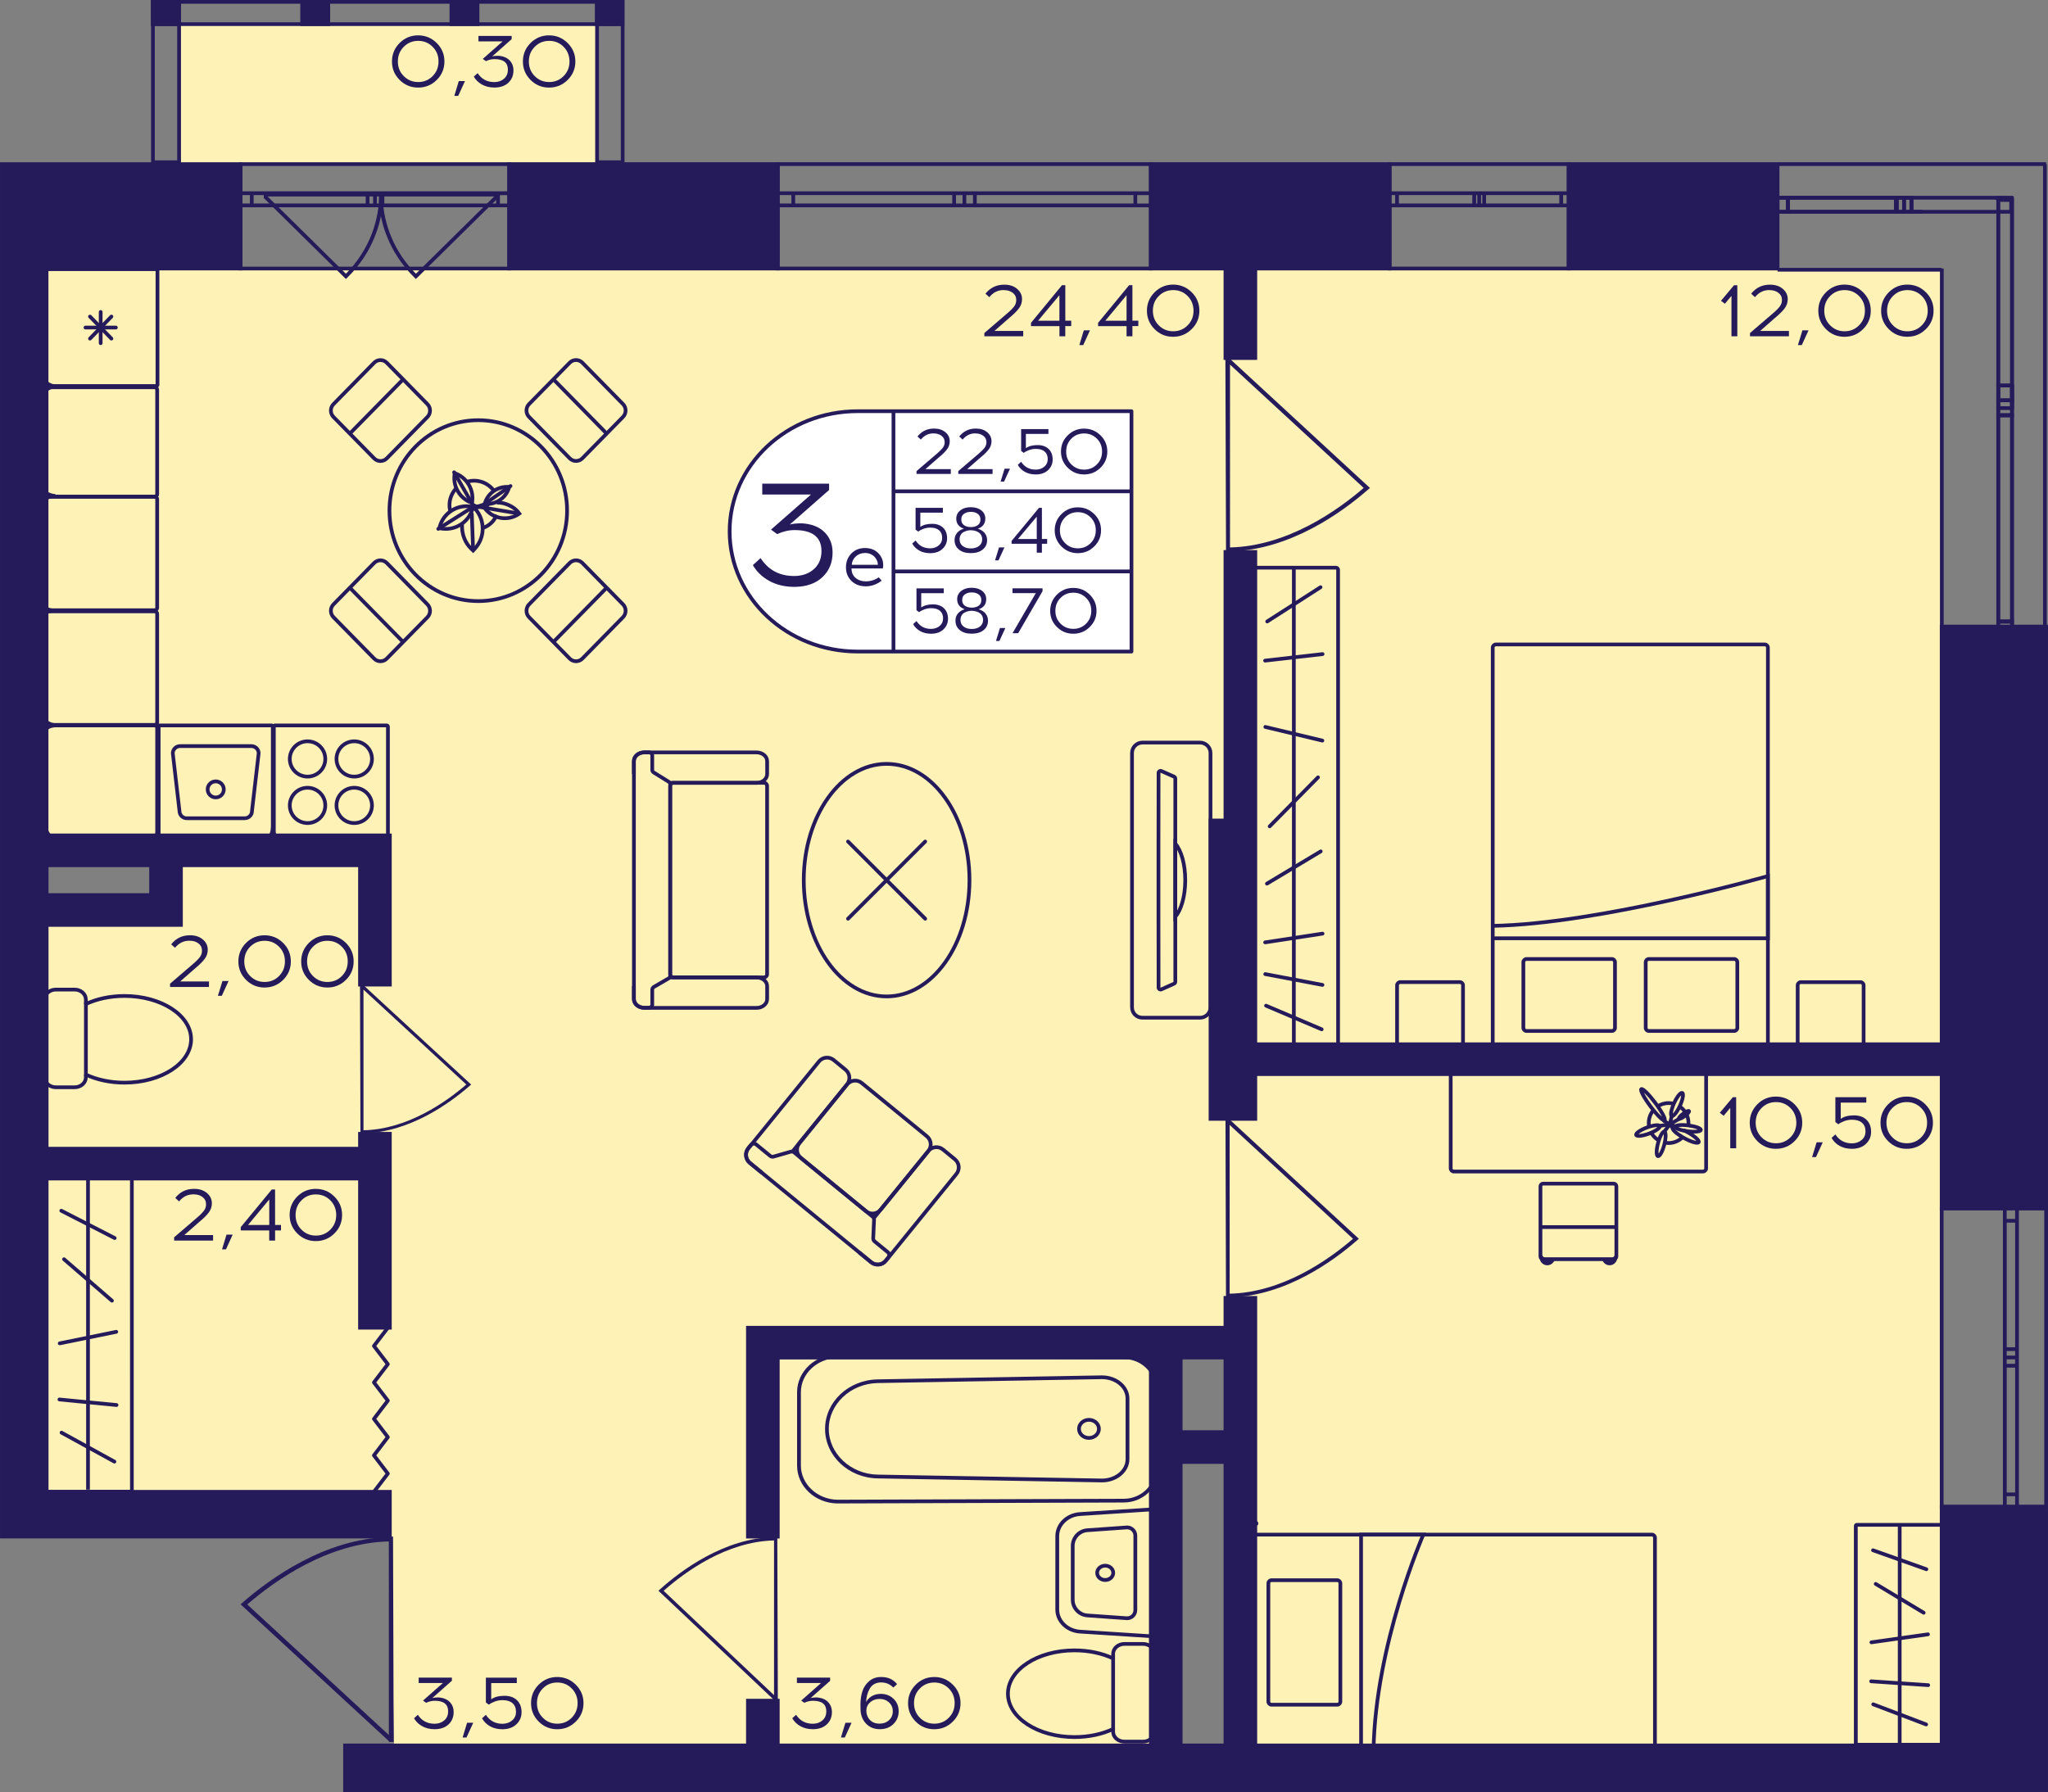 <?xml version="1.0" encoding="utf-8"?>
<!-- Generator: Adobe Illustrator 24.3.0, SVG Export Plug-In . SVG Version: 6.00 Build 0)  -->
<svg version="1.1" id="Слой_1" xmlns="http://www.w3.org/2000/svg" xmlns:xlink="http://www.w3.org/1999/xlink" x="0px" y="0px"
	 viewBox="0 0 457.5 400.42" style="enable-background:new 0 0 457.5 400.42;" xml:space="preserve">
<rect x="0" y="0" width="457.5" height="400.42" fill="#808080" stroke="none"/>
<path style="fill:#FFF2B6;" d="M87.08,340c0.36,18.89,0.71,37.78,1.07,56.67c57.24,0,114.47,0,171.71,0
	c0.19-32.22,0.37-64.44,0.56-96.67c5.56,0,11.11,0,16.67,0c0,32.22,0,64.44,0,96.67c52.22,0,104.44,0,156.67,0
	c0-112.22,0-224.44,0-336.67h-430c0,43.33,0,86.67,0,130c11.11,0,22.22,0,33.33,0c0,4.44,0,8.89,0,13.33c-11.11,0-22.22,0-33.33,0
	c0,45.56,0,91.11,0,136.67C31.53,340,59.31,340,87.08,340z"/>
<rect x="40.42" y="5.28" transform="matrix(-1 -1.224647e-16 1.224647e-16 -1 174.167 41.944)" style="fill:#FFF2B6;" width="93.33" height="31.39"/>
<g>
	<rect x="33.75" y="0" style="fill:#251B5B;" width="6.67" height="5.81"/>
	<rect x="132.91" y="0" style="fill:#251B5B;" width="6.55" height="5.81"/>
	<rect x="100.42" y="0" style="fill:#251B5B;" width="6.67" height="5.81"/>
	<rect x="67.08" y="0" style="fill:#251B5B;" width="6.67" height="5.81"/>
	<g>
		<path style="fill:#251B5B;" d="M39.58,0.83l0,35h-5l0-35H39.58 M40.42,0h-6.67l0,36.67h6.67L40.42,0L40.42,0z"/>
	</g>
	<g>
		<path style="fill:#251B5B;" d="M138.68,0.83l0,35h-4.88v-35L138.68,0.83 M139.51,0l-6.55,0v36.67h6.55L139.51,0L139.51,0z"/>
	</g>
	<g>
		<path style="fill:#251B5B;" d="M138.62,0.83v4.15l-104.04,0V0.83L138.62,0.83 M139.46,0L33.75,0v5.81l105.71,0V0L139.46,0z"/>
	</g>
</g>
<g>
	<path style="fill:none;stroke:#251B5B;stroke-width:0.833;stroke-miterlimit:10;" d="M113.75,36.67l-60,0V60h60V36.67z
		 M53.75,36.67l60,0 M53.75,60h60 M53.75,43.17h2.49v2.72h-2.49V43.17z M83.77,45.9h-1.66v-2.72h1.66V45.9z M56.24,43.17h25.87v2.72
		H56.24V43.17z M83.77,43.17h1.67v2.72h-1.67V43.17z M113.75,45.9h-2.49v-2.72h2.49V45.9z M85.44,43.17h25.81v2.72l-25.81,0V43.17z
		 M53.75,43.17h2.49 M56.24,43.17v2.72 M56.24,45.9h-2.49 M83.77,45.9h-1.66 M82.11,45.9v-2.72 M82.11,43.17h1.66 M56.24,43.17
		h25.87 M82.11,45.9H56.24 M83.77,43.17h1.67 M85.44,43.17v2.72 M85.44,45.9h-1.67 M113.75,45.9h-2.49 M111.26,45.9v-2.72
		 M111.26,43.17h2.49 M85.44,43.17h25.81 M111.26,45.9l-25.81,0"/>
</g>
<g>
	<path style="fill:none;stroke:#251B5B;stroke-width:0.833;stroke-miterlimit:10;" d="M257.08,36.67l-83.33,0V60h83.33V36.67z
		 M173.75,36.67l83.33,0 M173.75,60h83.33 M173.75,43.17l3.46,0v2.72h-3.46V43.17z M215.44,45.9h-2.3v-2.72h2.3V45.9z M177.21,43.17
		h35.93v2.72h-35.93V43.17z M215.44,43.17h2.33v2.72h-2.33V43.17z M257.08,45.9h-3.46v-2.72h3.46V45.9z M217.77,43.17h35.85v2.72
		l-35.85,0V43.17z M173.75,43.17l3.46,0 M177.21,43.17v2.72 M177.21,45.9h-3.46 M215.44,45.9h-2.3 M213.14,45.9v-2.72 M213.14,43.17
		h2.3 M177.21,43.17h35.93 M213.14,45.9h-35.93 M215.44,43.17h2.33 M217.77,43.17v2.72 M217.77,45.9h-2.33 M257.08,45.9h-3.46
		 M253.62,45.9v-2.72 M253.62,43.17h3.46 M217.77,43.17h35.85 M253.62,45.9l-35.85,0"/>
</g>
<g>
	<path style="fill:none;stroke:#251B5B;stroke-width:0.833;stroke-miterlimit:10;" d="M350.42,36.67h-40V60l40,0V36.67z
		 M310.42,36.67h40 M310.42,60l40,0 M310.42,43.17h1.66v2.72h-1.66V43.17z M330.43,45.9h-1.1v-2.72h1.1V45.9z M312.08,43.17l17.25,0
		v2.72h-17.25V43.17z M330.43,43.17h1.12v2.72h-1.12V43.17z M350.42,45.9h-1.66v-2.72h1.66V45.9z M331.55,43.17h17.21v2.72l-17.21,0
		V43.17z M310.42,43.17h1.66 M312.08,43.17v2.72 M312.08,45.9h-1.66 M330.43,45.9h-1.1 M329.32,45.9v-2.72 M329.32,43.17h1.1
		 M312.08,43.17l17.25,0 M329.32,45.9h-17.25 M330.43,43.17h1.12 M331.55,43.17v2.72 M331.55,45.9h-1.12 M350.42,45.9h-1.66
		 M348.75,45.9v-2.72 M348.75,43.17h1.66 M331.55,43.17h17.21 M348.75,45.9l-17.21,0"/>
</g>
<g>
	<path style="fill:none;stroke:#251B5B;stroke-width:0.833;stroke-miterlimit:10;" d="M457.08,270v66.67h-23.33l0-66.67H457.08z
		 M457.08,336.67V270 M433.75,336.67l0-66.67 M450.58,336.67v-2.77h-2.72v2.77H450.58z M447.85,303.31v1.84h2.72v-1.84H447.85z
		 M450.58,333.9l0-28.74h-2.72v28.74H450.58z M450.58,303.31v-1.86l-2.72,0v1.86H450.58z M447.85,270v2.77h2.72V270H447.85z
		 M450.58,301.45v-28.68h-2.72l0,28.68L450.58,301.45z M450.58,336.67v-2.77 M450.58,333.9h-2.72 M447.85,333.9v2.77 M447.85,303.31
		v1.84 M447.85,305.15h2.72 M450.58,305.15v-1.84 M450.58,333.9l0-28.74 M447.85,305.15v28.74 M450.58,303.31v-1.86 M450.58,301.45
		l-2.72,0 M447.85,301.45v1.86 M447.85,270v2.77 M447.85,272.77h2.72 M450.58,272.77V270 M450.58,301.45v-28.68 M447.85,272.77
		l0,28.68"/>
</g>
<g>
	
		<line style="fill:none;stroke:#251B5B;stroke-width:0.833;stroke-miterlimit:10;" x1="397.08" y1="36.67" x2="457.08" y2="36.67"/>
	
		<line style="fill:none;stroke:#251B5B;stroke-width:0.833;stroke-miterlimit:10;" x1="397.08" y1="60.27" x2="433.75" y2="60.27"/>
	
		<rect x="397.08" y="44.18" style="fill:none;stroke:#251B5B;stroke-width:0.833;stroke-miterlimit:10;" width="2.32" height="3.14"/>
	
		<rect x="423.71" y="44.18" style="fill:none;stroke:#251B5B;stroke-width:0.833;stroke-miterlimit:10;" width="1.63" height="3.14"/>
	
		<rect x="399.41" y="44.18" style="fill:none;stroke:#251B5B;stroke-width:0.833;stroke-miterlimit:10;" width="24.1" height="3.14"/>
	
		<rect x="425.34" y="44.18" style="fill:none;stroke:#251B5B;stroke-width:0.833;stroke-miterlimit:10;" width="1.65" height="3.14"/>
	
		<rect x="426.98" y="44.18" style="fill:none;stroke:#251B5B;stroke-width:0.833;stroke-miterlimit:10;" width="22.29" height="3.14"/>
	
		<line style="fill:none;stroke:#251B5B;stroke-width:0.833;stroke-miterlimit:10;" x1="397.08" y1="44.18" x2="399.41" y2="44.18"/>
	
		<line style="fill:none;stroke:#251B5B;stroke-width:0.833;stroke-miterlimit:10;" x1="399.41" y1="44.18" x2="399.41" y2="47.32"/>
	<line style="fill:none;stroke:#251B5B;stroke-width:0.833;stroke-miterlimit:10;" x1="399.6" y1="47.32" x2="397.08" y2="47.32"/>
	
		<line style="fill:none;stroke:#251B5B;stroke-width:0.833;stroke-miterlimit:10;" x1="427.68" y1="47.32" x2="425.92" y2="47.32"/>
	
		<line style="fill:none;stroke:#251B5B;stroke-width:0.833;stroke-miterlimit:10;" x1="423.71" y1="47.32" x2="423.71" y2="44.18"/>
	
		<line style="fill:none;stroke:#251B5B;stroke-width:0.833;stroke-miterlimit:10;" x1="423.71" y1="44.18" x2="425.34" y2="44.18"/>
	
		<line style="fill:none;stroke:#251B5B;stroke-width:0.833;stroke-miterlimit:10;" x1="399.41" y1="44.18" x2="423.51" y2="44.18"/>
	<line style="fill:none;stroke:#251B5B;stroke-width:0.833;stroke-miterlimit:10;" x1="425.7" y1="47.32" x2="399.6" y2="47.32"/>
	
		<line style="fill:none;stroke:#251B5B;stroke-width:0.833;stroke-miterlimit:10;" x1="425.34" y1="44.18" x2="426.98" y2="44.18"/>
	
		<line style="fill:none;stroke:#251B5B;stroke-width:0.833;stroke-miterlimit:10;" x1="426.98" y1="44.18" x2="426.98" y2="47.32"/>
	
		<line style="fill:none;stroke:#251B5B;stroke-width:0.833;stroke-miterlimit:10;" x1="429.46" y1="47.32" x2="427.68" y2="47.32"/>
	
		<line style="fill:none;stroke:#251B5B;stroke-width:0.833;stroke-miterlimit:10;" x1="456.81" y1="36.67" x2="456.81" y2="143.33"/>
	<line style="fill:none;stroke:#251B5B;stroke-width:0.833;stroke-miterlimit:10;" x1="433.78" y1="60" x2="433.78" y2="143.33"/>
	
		<rect x="446.38" y="86.14" style="fill:none;stroke:#251B5B;stroke-width:0.833;stroke-miterlimit:10;" width="3.08" height="3.31"/>
	
		<rect x="446.38" y="44.68" style="fill:none;stroke:#251B5B;stroke-width:0.833;stroke-miterlimit:10;" width="3.08" height="46.51"/>
	
		<rect x="446.38" y="89.44" style="fill:none;stroke:#251B5B;stroke-width:0.833;stroke-miterlimit:10;" width="3.08" height="3.34"/>
	
		<rect x="446.38" y="138.88" style="fill:none;stroke:#251B5B;stroke-width:0.833;stroke-miterlimit:10;" width="3.08" height="4.45"/>
	
		<rect x="446.38" y="92.79" style="fill:none;stroke:#251B5B;stroke-width:0.833;stroke-miterlimit:10;" width="3.08" height="46.09"/>
	
		<line style="fill:none;stroke:#251B5B;stroke-width:0.833;stroke-miterlimit:10;" x1="448.52" y1="44.25" x2="445.68" y2="44.25"/>
	
		<line style="fill:none;stroke:#251B5B;stroke-width:0.833;stroke-miterlimit:10;" x1="446.38" y1="89.44" x2="446.38" y2="86.14"/>
	
		<line style="fill:none;stroke:#251B5B;stroke-width:0.833;stroke-miterlimit:10;" x1="446.38" y1="86.14" x2="449.46" y2="86.14"/>
	
		<line style="fill:none;stroke:#251B5B;stroke-width:0.833;stroke-miterlimit:10;" x1="449.46" y1="86.14" x2="449.46" y2="89.44"/>
	
		<line style="fill:none;stroke:#251B5B;stroke-width:0.833;stroke-miterlimit:10;" x1="449.46" y1="43.87" x2="449.46" y2="91.19"/>
	
		<line style="fill:none;stroke:#251B5B;stroke-width:0.833;stroke-miterlimit:10;" x1="446.38" y1="91.19" x2="446.38" y2="43.87"/>
	
		<line style="fill:none;stroke:#251B5B;stroke-width:0.833;stroke-miterlimit:10;" x1="449.46" y1="89.44" x2="449.46" y2="92.79"/>
	
		<line style="fill:none;stroke:#251B5B;stroke-width:0.833;stroke-miterlimit:10;" x1="449.46" y1="92.79" x2="446.38" y2="92.79"/>
	
		<line style="fill:none;stroke:#251B5B;stroke-width:0.833;stroke-miterlimit:10;" x1="446.38" y1="92.79" x2="446.38" y2="89.44"/>
	
		<line style="fill:none;stroke:#251B5B;stroke-width:0.833;stroke-miterlimit:10;" x1="446.38" y1="143.33" x2="446.38" y2="138.88"/>
	
		<line style="fill:none;stroke:#251B5B;stroke-width:0.833;stroke-miterlimit:10;" x1="446.38" y1="138.88" x2="449.46" y2="138.88"/>
	
		<line style="fill:none;stroke:#251B5B;stroke-width:0.833;stroke-miterlimit:10;" x1="449.46" y1="138.88" x2="449.46" y2="143.33"/>
	
		<line style="fill:none;stroke:#251B5B;stroke-width:0.833;stroke-miterlimit:10;" x1="449.46" y1="92.79" x2="449.46" y2="138.88"/>
	
		<line style="fill:none;stroke:#251B5B;stroke-width:0.833;stroke-miterlimit:10;" x1="446.38" y1="138.88" x2="446.38" y2="92.79"/>
</g>
<path style="fill:#251B5B;" d="M87.8,343.33c-0.31,0-0.62,0.01-0.94,0.01v0.12c-14.21,0.3-26.58,9.28-32.74,14.68l-0.38,0.33
	l33.12,30.55v0.2c0.36,0,0.72,0,1.08,0C87.9,373.93,87.85,358.63,87.8,343.33z M86.87,387.67L55.24,358.5
	c6.16-5.33,18.07-13.79,31.62-14.08L86.87,387.67z"/>
<path style="fill:#251B5B;" d="M173.64,343.33c-0.24,0-0.48,0.01-0.73,0.01v0.1c-11.08,0.24-20.73,7.41-25.53,11.73l-0.29,0.27
	l25.83,24.41V380c0.28,0,0.56,0,0.84,0C173.71,367.78,173.68,355.55,173.64,343.33z M172.91,378.76l-24.66-23.31
	c4.81-4.26,14.09-11.02,24.66-11.25L172.91,378.76z"/>
<path style="fill:#251B5B;" d="M273.87,290c0.27,0,0.54-0.01,0.82-0.01v-0.11c12.38-0.26,23.16-8.09,28.53-12.8l0.33-0.29
	l-28.85-26.63V250c-0.31,0-0.62,0-0.94,0C273.79,263.33,273.83,276.67,273.87,290z M274.69,251.36l27.55,25.43
	c-5.37,4.65-15.74,12.02-27.55,12.27L274.69,251.36z"/>
<path style="fill:#251B5B;" d="M273.88,123.33c0.29,0,0.58-0.01,0.88-0.01v-0.12c13.42-0.28,25.09-8.76,30.91-13.86l0.36-0.31
	l-31.27-28.85V80c-0.34,0-0.68,0-1.02,0C273.79,94.45,273.84,108.89,273.88,123.33z M274.77,81.47l29.86,27.55
	c-5.82,5.03-17.06,13.02-29.86,13.3L274.77,81.47z"/>
<path style="fill:#251B5B;" d="M80.52,253.33c0.23,0,0.45-0.01,0.68-0.01v-0.09c10.32-0.22,19.3-6.74,23.78-10.66l0.27-0.24
	L81.2,220.14V220c-0.26,0-0.52,0-0.78,0C80.45,231.11,80.48,242.22,80.52,253.33z M81.2,221.13l22.97,21.19
	c-4.48,3.87-13.12,10.02-22.97,10.23L81.2,221.13z"/>
<polyline style="fill:none;stroke:#251B5B;stroke-width:0.833;stroke-linecap:round;stroke-linejoin:round;stroke-miterlimit:10;" points="
	83.53,333.33 86.64,329.26 83.53,325.19 86.64,321.11 83.53,317.04 86.64,312.96 83.53,308.89 86.64,304.81 83.53,300.74 
	86.64,296.67 "/>
<g>
	<path style="fill:#251B5B;" d="M77.58,62.04c1.46-1.43,2.73-2.98,3.8-4.64c3.83-5.93,4.1-11.48,4.13-12.61
		c0.02-0.71,0-1.3-0.01-1.67c-0.25-0.01-0.49-0.02-0.74-0.03H58.95l-0.06-0.06c0.01,0.41,0.03,0.81,0.04,1.22l18.34,18.09
		L77.58,62.04z M59.78,43.9h24.94c-0.2,6.49-2.81,12.58-7.45,17.26L59.78,43.9z"/>
	<path style="fill:#251B5B;" d="M92.6,62.04c-1.46-1.43-2.73-2.98-3.8-4.64c-3.83-5.93-4.1-11.48-4.13-12.61
		c-0.02-0.71,0-1.3,0.01-1.67c0.25-0.01,0.49-0.02,0.74-0.03h25.81l0.06-0.06c-0.01,0.41-0.03,0.81-0.04,1.22L92.91,62.34
		L92.6,62.04z M110.4,43.9H85.46c0.2,6.49,2.81,12.58,7.45,17.26L110.4,43.9z"/>
</g>
<g>
	<path style="fill:none;stroke:#251B5B;stroke-width:0.833;stroke-linecap:square;stroke-miterlimit:10;" d="M101.64,109.42
		c-0.48,0.58-0.84,1.27-1.05,2.04c-0.21,0.8-0.24,1.61-0.09,2.39"/>
	<path style="fill:none;stroke:#251B5B;stroke-width:0.833;stroke-linecap:square;stroke-miterlimit:10;" d="M110.09,109.35
		c-0.7-0.83-1.64-1.45-2.77-1.76c-0.89-0.24-1.77-0.24-2.61-0.05"/>
	<path style="fill:none;stroke:#251B5B;stroke-width:0.833;stroke-linecap:square;stroke-miterlimit:10;" d="M107.91,117.96
		c1.26-0.46,2.24-1.3,2.88-2.53"/>
	<g>
		<path style="fill:#251B5B;" d="M101.92,106.31c2.11,0.97,3.39,3.18,3.18,5.48C102.99,110.83,101.71,108.61,101.92,106.31
			 M101.28,105.2L101.28,105.2c-0.9,3.35,1.1,6.8,4.47,7.71l0,0v0C106.64,109.56,104.64,106.1,101.28,105.2L101.28,105.2z"/>
	</g>
	<path style="fill:none;stroke:#251B5B;stroke-width:0.833;stroke-linecap:round;stroke-miterlimit:10;" d="M108.89,112.91
		c-0.25,0.12-0.43,0.38-0.67,0.55c1.8,2.51,5.29,3.09,7.8,1.3c-0.48-0.67-1.08-1.2-1.75-1.58c-0.91-0.52-1.99-0.89-3.03-0.86"/>
	<g>
		<path style="fill:#251B5B;" d="M113.18,109.21c-0.69,1.76-2.39,2.97-4.34,2.99C109.53,110.44,111.23,109.23,113.18,109.21
			 M113.24,108.37c-2.64,0-4.98,1.88-5.47,4.57c0.34,0.06,0.68,0.09,1.02,0.09c2.64,0,4.98-1.88,5.47-4.57v0h0
			C113.91,108.41,113.57,108.37,113.24,108.37L113.24,108.37z M107.77,112.94L107.77,112.94L107.77,112.94L107.77,112.94z"/>
	</g>
	<path style="fill:none;stroke:#251B5B;stroke-width:0.833;stroke-linecap:round;stroke-miterlimit:10;" d="M103.22,117.37
		c-0.08,1.86,0.61,3.9,2.09,5.28l0.38,0.36l0.35-0.38c2.35-2.5,2.36-6.35,0.15-8.89c-0.06-0.06-0.11-0.13-0.17-0.18"/>
	
		<line style="fill:none;stroke:#251B5B;stroke-width:0.833;stroke-linecap:round;stroke-linejoin:round;stroke-miterlimit:10;" x1="105.4" y1="114.86" x2="105.68" y2="122.76"/>
	<g>
		<path style="fill:#251B5B;" d="M104.22,113.53c0.31,0,0.62,0.02,0.93,0.07c-0.71,2.44-2.99,4.17-5.56,4.17
			c-0.31,0-0.62-0.02-0.93-0.07C99.37,115.26,101.65,113.53,104.22,113.53 M104.22,112.69c-3.04,0-5.78,2.1-6.46,5.18l-0.1,0.46
			l0.46,0.1c0.49,0.11,0.98,0.16,1.47,0.16c3.04,0,5.78-2.1,6.46-5.18l0.1-0.46l-0.46-0.1C105.2,112.75,104.71,112.69,104.22,112.69
			L104.22,112.69z"/>
	</g>
	
		<line style="fill:none;stroke:#251B5B;stroke-width:0.833;stroke-linecap:round;stroke-linejoin:round;stroke-miterlimit:10;" x1="105.93" y1="113.1" x2="97.9" y2="118.17"/>
	
		<line style="fill:none;stroke:#251B5B;stroke-width:0.833;stroke-linecap:round;stroke-miterlimit:10;" x1="108.49" y1="113.5" x2="115.67" y2="114.7"/>
	<polyline style="fill:none;stroke:#251B5B;stroke-width:0.833;stroke-linecap:round;stroke-miterlimit:10;" points="114.04,108.6 
		108,112.77 106.65,113.19 	"/>
	<path style="fill:none;stroke:#251B5B;stroke-width:0.833;stroke-linecap:round;stroke-miterlimit:10;" d="M106,113.33l-0.52-0.78
		c-0.03-0.05-4.04-7.02-4.04-7.02"/>
	
		<line style="fill:none;stroke:#251B5B;stroke-width:0.833;stroke-linecap:round;stroke-miterlimit:10;" x1="108.54" y1="113.51" x2="105.6" y2="113.01"/>
	
		<line style="fill:none;stroke:#251B5B;stroke-width:0.833;stroke-linecap:round;stroke-miterlimit:10;" x1="105.93" y1="113.59" x2="106.92" y2="113.29"/>
	<polygon style="fill:none;stroke:#251B5B;stroke-width:0.833;stroke-linecap:round;stroke-miterlimit:10;" points="106.02,113.53 
		106.54,113.27 106.21,113.1 	"/>
	<polygon style="fill:#251B5B;" points="109.23,112.97 108,112.77 107.11,113.13 108.49,113.5 	"/>
	<path style="fill:#251B5B;" d="M106.93,112.96c-0.04-0.01-1.21-0.2-1.21-0.2l0.33,0.38l0.71,0.09L106.93,112.96z"/>
	<polygon style="fill:#251B5B;" points="107.37,113.38 106.09,113.76 106,113.61 106.76,113.22 	"/>
</g>
<g>
	<path style="fill:#251B5B;" d="M34.54,162.5c0.08,0,0.15,0.07,0.15,0.15v24.23c0,0.08-0.07,0.15-0.15,0.15h-24.1
		c-0.08,0-0.15-0.07-0.15-0.15v-24.23c0-0.08,0.07-0.15,0.15-0.15H34.54 M34.54,161.67h-24.1c-0.55,0-0.99,0.44-0.99,0.99v24.23
		c0,0.55,0.44,0.99,0.99,0.99h24.1c0.55,0,0.99-0.44,0.99-0.99v-24.23C35.53,162.11,35.09,161.67,34.54,161.67L34.54,161.67z"/>
</g>
<g>
	<g>
		<path style="fill:#251B5B;" d="M60.52,162.5v24.54H35.86V162.5H60.52 M60.65,161.67H35.73c-0.39,0-0.7,0.31-0.7,0.7v24.81
			c0,0.39,0.31,0.7,0.7,0.7h24.93c0.39,0,0.7-0.31,0.7-0.7v-24.81C61.35,161.98,61.04,161.67,60.65,161.67L60.65,161.67z"/>
	</g>
	<g>
		<path style="fill:#251B5B;" d="M56.16,167.13c0.65,0,1.19,0.52,1.21,1.16l-1.49,12.83l-0.01,0.05v0.05c0,0.66-0.54,1.2-1.21,1.2
			H41.72c-0.67,0-1.21-0.54-1.21-1.2v-0.05l-0.01-0.05l-1.49-12.83c0.02-0.64,0.56-1.16,1.21-1.16H56.16 M56.16,166.29H40.23
			c-1.13,0-2.04,0.91-2.04,2.03l1.49,12.89c0,1.12,0.91,2.03,2.04,2.03h12.95c1.13,0,2.04-0.91,2.04-2.03l1.49-12.89
			C58.2,167.2,57.29,166.29,56.16,166.29L56.16,166.29z"/>
	</g>
	<g>
		<path style="fill:#251B5B;" d="M48.19,175.01c0.77,0,1.39,0.62,1.39,1.38s-0.62,1.38-1.39,1.38s-1.39-0.62-1.39-1.38
			S47.42,175.01,48.19,175.01 M48.19,174.17c-1.23,0-2.22,0.99-2.22,2.21c0,1.22,1,2.21,2.22,2.21c1.23,0,2.22-0.99,2.22-2.21
			C50.42,175.17,49.42,174.17,48.19,174.17L48.19,174.17z"/>
	</g>
</g>
<g>
	<g>
		<path style="fill:#251B5B;" d="M86.24,162.5v24.54H61.59V162.5H86.24 M86.38,161.67H61.45c-0.39,0-0.7,0.31-0.7,0.7v24.81
			c0,0.39,0.31,0.7,0.7,0.7h24.93c0.39,0,0.7-0.31,0.7-0.7v-24.81C87.08,161.98,86.76,161.67,86.38,161.67L86.38,161.67z"/>
	</g>
	<g>
		<g>
			<path style="fill:#251B5B;" d="M79.13,176.43c1.96,0,3.55,1.58,3.55,3.53s-1.59,3.53-3.55,3.53s-3.55-1.58-3.55-3.53
				S77.17,176.43,79.13,176.43 M79.13,175.6c-2.42,0-4.38,1.95-4.38,4.36c0,2.41,1.96,4.36,4.38,4.36s4.38-1.95,4.38-4.36
				C83.51,177.55,81.55,175.6,79.13,175.6L79.13,175.6z"/>
		</g>
		<g>
			<path style="fill:#251B5B;" d="M68.7,166.05c1.96,0,3.55,1.58,3.55,3.53s-1.59,3.53-3.55,3.53s-3.55-1.58-3.55-3.53
				S66.75,166.05,68.7,166.05 M68.7,165.22c-2.42,0-4.38,1.95-4.38,4.36s1.96,4.36,4.38,4.36c2.42,0,4.38-1.95,4.38-4.36
				S71.12,165.22,68.7,165.22L68.7,165.22z"/>
		</g>
		<g>
			<path style="fill:#251B5B;" d="M68.7,176.43c1.96,0,3.55,1.58,3.55,3.53s-1.59,3.53-3.55,3.53s-3.55-1.58-3.55-3.53
				S66.75,176.43,68.7,176.43 M68.7,175.6c-2.42,0-4.38,1.95-4.38,4.36c0,2.41,1.96,4.36,4.38,4.36c2.42,0,4.38-1.95,4.38-4.36
				C73.08,177.55,71.12,175.6,68.7,175.6L68.7,175.6z"/>
		</g>
		<g>
			<path style="fill:#251B5B;" d="M79.13,166.05c1.96,0,3.55,1.58,3.55,3.53s-1.59,3.53-3.55,3.53s-3.55-1.58-3.55-3.53
				S77.17,166.05,79.13,166.05 M79.13,165.22c-2.42,0-4.38,1.95-4.38,4.36s1.96,4.36,4.38,4.36s4.38-1.95,4.38-4.36
				S81.55,165.22,79.13,165.22L79.13,165.22z"/>
		</g>
	</g>
</g>
<g>
	<g>
		<path style="fill:#251B5B;" d="M34.76,60.56v25.28H10.22V60.56H34.76 M34.9,59.72H10.09c-0.39,0-0.7,0.31-0.7,0.7v25.55
			c0,0.39,0.31,0.7,0.7,0.7H34.9c0.39,0,0.7-0.31,0.7-0.7V60.42C35.6,60.04,35.28,59.72,34.9,59.72L34.9,59.72z"/>
	</g>
	<g>
		
			<line style="fill:none;stroke:#251B5B;stroke-width:0.833;stroke-linecap:round;stroke-miterlimit:10;" x1="19.1" y1="73.19" x2="25.88" y2="73.19"/>
		
			<line style="fill:none;stroke:#251B5B;stroke-width:0.833;stroke-linecap:round;stroke-miterlimit:10;" x1="20.1" y1="75.66" x2="24.89" y2="70.73"/>
		
			<line style="fill:none;stroke:#251B5B;stroke-width:0.833;stroke-linecap:round;stroke-miterlimit:10;" x1="22.49" y1="76.68" x2="22.49" y2="69.71"/>
		
			<line style="fill:none;stroke:#251B5B;stroke-width:0.833;stroke-linecap:round;stroke-miterlimit:10;" x1="24.89" y1="75.66" x2="20.1" y2="70.73"/>
	</g>
</g>
<g>
	<path style="fill:none;stroke:#251B5B;stroke-width:0.833;stroke-miterlimit:10;" d="M268.07,165.92l-12.85,0
		c-1.3,0-2.34,1.05-2.34,2.33l0,56.82c0,1.3,1.03,2.33,2.34,2.33h12.85c1.28,0,2.34-1.03,2.34-2.33l0-56.82
		C270.41,166.97,269.36,165.92,268.07,165.92z M262.55,219.39c0,0.17-0.12,0.33-0.27,0.4l-2.85,1.28c-0.3,0.12-0.62-0.08-0.62-0.4
		c0-2.03-0.02-8.37-0.02-15.84l0-16.31c0-7.47,0.02-13.83,0.02-15.84c0-0.33,0.32-0.53,0.62-0.4l2.85,1.26
		c0.15,0.07,0.27,0.23,0.27,0.42L262.55,219.39z"/>
	<g>
		<path style="fill:none;stroke:#251B5B;stroke-width:0.833;stroke-miterlimit:10;" d="M264.77,196.67c0,3.55-0.9,6.66-2.22,8.17
			l0-16.34C263.87,190.01,264.77,193.09,264.77,196.67z"/>
	</g>
</g>
<g>
	<g>
		<path style="fill:none;stroke:#251B5B;stroke-width:0.833;stroke-miterlimit:10;" d="M248.66,386.32v0.62
			c0,1.22,1.13,2.21,2.51,2.21h4.19c1.39,0,2.51-1,2.51-2.21v-17.41c0-1.22-1.11-2.21-2.51-2.21h-4.19c-1.38,0-2.51,1-2.51,2.21
			v1.03"/>
	</g>
	<g>
		<path style="fill:none;stroke:#251B5B;stroke-width:0.833;stroke-miterlimit:10;" d="M225.16,378.44c0,5.35,6.66,9.69,14.88,9.69
			c3.21,0,6.19-0.66,8.62-1.8v-15.77c-2.42-1.14-5.41-1.8-8.62-1.8C231.82,368.75,225.16,373.09,225.16,378.44z"/>
	</g>
</g>
<g>
	<g>
		<g>
			<path style="fill:#251B5B;" d="M298.42,127.27c0.04,0,0.08,0.03,0.08,0.08v106.52c0,0.04-0.03,0.08-0.08,0.08h-18.78
				c-0.04,0-0.08-0.03-0.08-0.08V127.34c0-0.04,0.03-0.08,0.08-0.08H298.42 M298.42,126.43h-18.78c-0.5,0-0.91,0.41-0.91,0.91
				v106.52c0,0.5,0.41,0.91,0.91,0.91h18.78c0.5,0,0.91-0.41,0.91-0.91V127.34C299.33,126.84,298.93,126.43,298.42,126.43
				L298.42,126.43z"/>
		</g>
	</g>
	
		<line style="fill:none;stroke:#251B5B;stroke-width:0.833;stroke-miterlimit:10;" x1="289.03" y1="126.88" x2="289.03" y2="234.4"/>
	
		<line style="fill:none;stroke:#251B5B;stroke-width:0.833;stroke-linecap:round;stroke-miterlimit:10;" x1="295.45" y1="146.15" x2="282.61" y2="147.61"/>
	
		<line style="fill:none;stroke:#251B5B;stroke-width:0.833;stroke-linecap:round;stroke-miterlimit:10;" x1="295.4" y1="165.48" x2="282.66" y2="162.43"/>
	
		<line style="fill:none;stroke:#251B5B;stroke-width:0.833;stroke-linecap:round;stroke-miterlimit:10;" x1="295.25" y1="229.99" x2="282.82" y2="224.71"/>
	
		<line style="fill:none;stroke:#251B5B;stroke-width:0.833;stroke-linecap:round;stroke-miterlimit:10;" x1="294.43" y1="173.69" x2="283.63" y2="184.64"/>
	
		<line style="fill:none;stroke:#251B5B;stroke-width:0.833;stroke-linecap:round;stroke-miterlimit:10;" x1="295.04" y1="190.23" x2="283.02" y2="197.44"/>
	
		<line style="fill:none;stroke:#251B5B;stroke-width:0.833;stroke-linecap:round;stroke-miterlimit:10;" x1="295.44" y1="208.61" x2="282.62" y2="210.56"/>
	
		<line style="fill:none;stroke:#251B5B;stroke-width:0.833;stroke-linecap:round;stroke-miterlimit:10;" x1="295.42" y1="220.07" x2="282.64" y2="217.65"/>
	
		<line style="fill:none;stroke:#251B5B;stroke-width:0.833;stroke-linecap:round;stroke-miterlimit:10;" x1="294.99" y1="131.21" x2="283.08" y2="138.86"/>
</g>
<g>
	<path style="fill:none;stroke:#251B5B;stroke-width:0.833;stroke-miterlimit:10;" d="M141.6,220.36v2.88
		c0,1.08,1.05,1.96,2.34,1.96h0.93l24.16,0c1.28,0,2.34-0.88,2.34-1.96v-2.88c0-1.09-1.05-1.96-2.34-1.96l-19.44,0"/>
	<path style="fill:none;stroke:#251B5B;stroke-width:0.833;stroke-miterlimit:10;" d="M141.6,172.96v-2.88
		c0-1.09,1.05-1.96,2.34-1.96h0.93l24.16,0c1.28,0,2.34,0.87,2.34,1.96v2.88c0,1.08-1.05,1.96-2.34,1.96l-19.4,0"/>
	<path style="fill:none;stroke:#251B5B;stroke-width:0.833;stroke-miterlimit:10;" d="M171.36,175.61l0,42.08
		c0,0.39-0.31,0.7-0.7,0.7l-20.25,0c-0.39,0-0.7-0.31-0.7-0.7l0-42.08c0-0.39,0.31-0.7,0.7-0.7h20.25
		C171.05,174.91,171.36,175.23,171.36,175.61z"/>
	<path style="fill:none;stroke:#251B5B;stroke-width:0.833;stroke-miterlimit:10;" d="M146.05,172.61l3.33,2.07
		c0.21,0.13,0.34,0.34,0.34,0.56l0,42.8c0,0.23-0.13,0.44-0.36,0.57l-3.29,1.91c-0.22,0.13-0.36,0.35-0.36,0.57v3.39
		c0,0.39-0.37,0.7-0.83,0.7h-0.93c-1.29,0-2.34-0.88-2.34-1.96l0-53.16c0-1.08,1.05-1.96,2.34-1.96h0.93c0.46,0,0.83,0.31,0.83,0.7
		v3.23C145.71,172.27,145.83,172.48,146.05,172.61z"/>
</g>
<g>
	
		<ellipse style="fill:none;stroke:#251B5B;stroke-width:0.833;stroke-miterlimit:10;" cx="198.06" cy="196.66" rx="18.51" ry="25.98"/>
	<g>
		
			<line style="fill:none;stroke:#251B5B;stroke-width:0.833;stroke-linecap:round;stroke-miterlimit:10;" x1="189.44" y1="188.03" x2="206.68" y2="205.28"/>
		
			<line style="fill:none;stroke:#251B5B;stroke-width:0.833;stroke-linecap:round;stroke-miterlimit:10;" x1="189.44" y1="205.28" x2="206.68" y2="188.03"/>
	</g>
</g>
<g>
	<g>
		<path style="fill:#251B5B;" d="M187.02,303.44l63.97,0.21c3.79,0,6.87,2.82,6.87,6.28v18.68c0,3.46-3.08,6.28-6.87,6.28
			l-63.95,0.21c-4.48-0.09-8.13-3.51-8.13-7.62v-16.42C178.9,306.96,182.54,303.54,187.02,303.44 M187.01,302.61
			c-4.97,0.1-8.95,3.86-8.95,8.45v16.42c0,4.6,3.97,8.35,8.95,8.45l63.97-0.21c4.25,0,7.7-3.18,7.7-7.11v-18.68
			c0-3.93-3.45-7.11-7.7-7.11L187.01,302.61L187.01,302.61z"/>
	</g>
	<g>
		<path style="fill:#251B5B;" d="M246.16,308.15c2.92,0,5.29,1.95,5.29,4.33l0,13.57c0,2.39-2.38,4.33-5.28,4.33l-50.12-0.89
			c-6.02-0.12-10.91-4.7-10.91-10.23c0-5.52,4.89-10.11,10.91-10.23L246.16,308.15 M246.16,307.32l-50.12,0.89
			c-6.52,0.13-11.73,5.04-11.73,11.06v0c0,6.02,5.21,10.94,11.73,11.06l50.12,0.89c3.39,0,6.13-2.31,6.13-5.17l0-13.57
			C252.29,309.63,249.54,307.32,246.16,307.32L246.16,307.32z"/>
	</g>
	<g>
		<path style="fill:#251B5B;" d="M243.26,317.66c1,0,1.81,0.72,1.81,1.61s-0.81,1.61-1.81,1.61c-1,0-1.81-0.72-1.81-1.61
			S242.26,317.66,243.26,317.66 M243.26,316.83c-1.46,0-2.64,1.09-2.64,2.44s1.18,2.44,2.64,2.44c1.46,0,2.64-1.09,2.64-2.44
			S244.72,316.83,243.26,316.83L243.26,316.83z"/>
	</g>
</g>
<g>
	<g>
		<path style="fill:#251B5B;" d="M246.89,350.25c0.76,0,1.38,0.53,1.38,1.18s-0.62,1.18-1.38,1.18s-1.38-0.53-1.38-1.18
			S246.13,350.25,246.89,350.25 M246.89,349.42c-1.22,0-2.21,0.9-2.21,2.02s0.99,2.02,2.21,2.02c1.22,0,2.21-0.9,2.21-2.02
			S248.11,349.42,246.89,349.42L246.89,349.42z"/>
	</g>
	<g>
		<path style="fill:#251B5B;" d="M257.12,337.69v27.5l-15.83-1.03c-2.63-0.17-4.69-2.15-4.69-4.51v-16.42
			c0-2.36,2.06-4.34,4.69-4.51L257.12,337.69 M257.95,336.8l-16.72,1.08c-3.08,0.2-5.47,2.53-5.47,5.34v16.42
			c0,2.81,2.39,5.14,5.47,5.34l16.72,1.08V336.8L257.95,336.8z"/>
	</g>
	<g>
		<path style="fill:#251B5B;" d="M251.79,341.71c0.78,0,1.41,0.63,1.41,1.41v16.63c0,0.78-0.63,1.41-1.41,1.41c-0.03,0-0.07,0-0.1,0
			l-8.76-0.62c-1.61-0.11-2.88-1.47-2.88-3.09v-12.03c0-1.62,1.26-2.97,2.88-3.09l8.76-0.62
			C251.72,341.71,251.75,341.71,251.79,341.71 M251.79,340.87c-0.05,0-0.11,0-0.16,0.01l-8.76,0.62c-2.06,0.15-3.65,1.86-3.65,3.92
			v12.03c0,2.06,1.59,3.77,3.65,3.92l8.76,0.62c0.05,0,0.11,0.01,0.16,0.01c1.23,0,2.25-1,2.25-2.25v-16.63
			C254.03,341.87,253.02,340.87,251.79,340.87L251.79,340.87z"/>
	</g>
</g>
<g>
	
		<ellipse style="fill:none;stroke:#251B5B;stroke-width:0.833;stroke-miterlimit:10;" cx="106.84" cy="114.1" rx="19.84" ry="20.21"/>
	<g>
		<g>
			<path style="fill:none;stroke:#251B5B;stroke-width:0.833;stroke-miterlimit:10;" d="M118.19,135.04l9.08-9.25
				c0.78-0.79,2.04-0.79,2.82,0l9.08,9.25c0.78,0.79,0.78,2.08,0,2.87l-9.08,9.25c-0.78,0.79-2.04,0.79-2.82,0l-9.08-9.25
				C117.42,137.11,117.42,135.83,118.19,135.04z"/>
			
				<line style="fill:none;stroke:#251B5B;stroke-width:0.833;stroke-miterlimit:10;" x1="135.65" y1="131.19" x2="123.5" y2="143.57"/>
		</g>
	</g>
	<g>
		<g>
			<path style="fill:none;stroke:#251B5B;stroke-width:0.833;stroke-miterlimit:10;" d="M95.48,93.17l-9.08,9.25
				c-0.78,0.79-2.04,0.79-2.82,0l-9.08-9.25c-0.78-0.79-0.78-2.08,0-2.87l9.08-9.25c0.78-0.79,2.04-0.79,2.82,0l9.08,9.25
				C96.26,91.09,96.26,92.37,95.48,93.17z"/>
			
				<line style="fill:none;stroke:#251B5B;stroke-width:0.833;stroke-miterlimit:10;" x1="78.02" y1="97.01" x2="90.18" y2="84.63"/>
		</g>
	</g>
	<g>
		<g>
			<path style="fill:none;stroke:#251B5B;stroke-width:0.833;stroke-miterlimit:10;" d="M86.4,125.79l9.08,9.25
				c0.78,0.79,0.78,2.08,0,2.87l-9.08,9.25c-0.78,0.79-2.04,0.79-2.82,0l-9.08-9.25c-0.78-0.79-0.78-2.08,0-2.87l9.08-9.25
				C84.36,125,85.62,125,86.4,125.79z"/>
			
				<line style="fill:none;stroke:#251B5B;stroke-width:0.833;stroke-miterlimit:10;" x1="90.18" y1="143.57" x2="78.02" y2="131.19"/>
		</g>
	</g>
	<g>
		<g>
			<path style="fill:none;stroke:#251B5B;stroke-width:0.833;stroke-miterlimit:10;" d="M127.27,102.41l-9.08-9.25
				c-0.78-0.79-0.78-2.08,0-2.87l9.08-9.25c0.78-0.79,2.04-0.79,2.82,0l9.08,9.25c0.78,0.79,0.78,2.08,0,2.87l-9.08,9.25
				C129.31,103.2,128.05,103.2,127.27,102.41z"/>
			
				<line style="fill:none;stroke:#251B5B;stroke-width:0.833;stroke-miterlimit:10;" x1="123.5" y1="84.63" x2="135.65" y2="97.01"/>
		</g>
	</g>
</g>
<g>
	<g>
		<g>
			<path style="fill:#251B5B;" d="M29.04,262.58l0.01,70.31l-18.79,0.01l-0.01-70.32H29.04 M29.05,261.75h-18.8
				c-0.45,0-0.82,0.37-0.82,0.82v70.33c0,0.45,0.37,0.82,0.82,0.82h18.8c0.45,0,0.82-0.37,0.82-0.82v-70.33
				C29.88,262.11,29.51,261.75,29.05,261.75L29.05,261.75z"/>
		</g>
	</g>
	
		<line style="fill:none;stroke:#251B5B;stroke-width:0.833;stroke-miterlimit:10;" x1="19.66" y1="332.84" x2="19.66" y2="262.02"/>
	
		<line style="fill:none;stroke:#251B5B;stroke-width:0.833;stroke-linecap:round;stroke-miterlimit:10;" x1="26.03" y1="313.94" x2="13.28" y2="312.7"/>
	
		<line style="fill:none;stroke:#251B5B;stroke-width:0.833;stroke-linecap:round;stroke-miterlimit:10;" x1="25.97" y1="297.58" x2="13.34" y2="300.16"/>
	
		<line style="fill:none;stroke:#251B5B;stroke-width:0.833;stroke-linecap:round;stroke-miterlimit:10;" x1="25.01" y1="290.63" x2="14.3" y2="281.36"/>
	
		<line style="fill:none;stroke:#251B5B;stroke-width:0.833;stroke-linecap:round;stroke-miterlimit:10;" x1="25.62" y1="276.63" x2="13.69" y2="270.52"/>
	
		<line style="fill:none;stroke:#251B5B;stroke-width:0.833;stroke-linecap:round;stroke-miterlimit:10;" x1="25.56" y1="326.59" x2="13.75" y2="320.11"/>
</g>
<g>
	<path style="fill:#251B5B;" d="M34.54,111.4c0.08,0,0.15,0.07,0.15,0.15v24.23c0,0.08-0.07,0.15-0.15,0.15h-24.1
		c-0.08,0-0.15-0.07-0.15-0.15v-24.23c0-0.08,0.07-0.15,0.15-0.15H34.54 M34.54,110.56h-24.1c-0.55,0-0.99,0.44-0.99,0.99v24.23
		c0,0.55,0.44,0.99,0.99,0.99h24.1c0.55,0,0.99-0.44,0.99-0.99v-24.23C35.53,111.01,35.09,110.56,34.54,110.56L34.54,110.56z"/>
</g>
<g>
	<path style="fill:#251B5B;" d="M34.54,137.02c0.08,0,0.15,0.07,0.15,0.15v24.23c0,0.08-0.07,0.15-0.15,0.15h-24.1
		c-0.08,0-0.15-0.07-0.15-0.15v-24.23c0-0.08,0.07-0.15,0.15-0.15H34.54 M34.54,136.19h-24.1c-0.55,0-0.99,0.44-0.99,0.99v24.23
		c0,0.55,0.44,0.99,0.99,0.99h24.1c0.55,0,0.99-0.44,0.99-0.99v-24.23C35.53,136.63,35.09,136.19,34.54,136.19L34.54,136.19z"/>
</g>
<g>
	<g>
		<path style="fill:none;stroke:#251B5B;stroke-width:0.833;stroke-miterlimit:10;" d="M394.93,233.54l0-88.84
			c0-0.39-0.31-0.7-0.7-0.7l-60.07,0c-0.39,0-0.7,0.31-0.7,0.7l0,88.84c0,0.39,0.31,0.7,0.7,0.7l60.07,0
			C394.62,234.24,394.93,233.92,394.93,233.54z"/>
		<g>
			<path style="fill:none;stroke:#251B5B;stroke-width:0.833;stroke-miterlimit:10;" d="M340.3,214.98v14.68
				c0,0.39,0.31,0.7,0.7,0.7h19.07c0.39,0,0.7-0.31,0.7-0.7v-14.68c0-0.39-0.31-0.7-0.7-0.7H341
				C340.62,214.28,340.3,214.6,340.3,214.98z"/>
			<path style="fill:none;stroke:#251B5B;stroke-width:0.833;stroke-miterlimit:10;" d="M367.63,214.98v14.68
				c0,0.39,0.31,0.7,0.7,0.7l19.07,0c0.39,0,0.7-0.31,0.7-0.7v-14.68c0-0.39-0.31-0.7-0.7-0.7l-19.07,0
				C367.94,214.28,367.63,214.6,367.63,214.98z"/>
		</g>
		<path style="fill:none;stroke:#251B5B;stroke-width:0.833;stroke-miterlimit:10;" d="M333.46,209.65l61.47,0v-13.9
			c0,0-37.76,10.72-61.47,11.12"/>
	</g>
	<path style="fill:none;stroke:#251B5B;stroke-width:0.833;stroke-linecap:round;stroke-miterlimit:10;" d="M312.09,220.14v13.39
		c0,0.39,0.31,0.7,0.7,0.7l13.33,0c0.39,0,0.7-0.31,0.7-0.7v-13.39c0-0.39-0.31-0.7-0.7-0.7l-13.33,0
		C312.41,219.45,312.09,219.76,312.09,220.14z"/>
	<path style="fill:none;stroke:#251B5B;stroke-width:0.833;stroke-linecap:round;stroke-miterlimit:10;" d="M401.58,220.15v13.39
		c0,0.39,0.31,0.7,0.7,0.7h13.33c0.39,0,0.7-0.31,0.7-0.7v-13.39c0-0.39-0.31-0.7-0.7-0.7l-13.33,0
		C401.89,219.45,401.58,219.76,401.58,220.15z"/>
</g>
<g>
	<path style="fill:none;stroke:#251B5B;stroke-width:0.833;stroke-miterlimit:10;" d="M280.16,342.89l88.84,0
		c0.39,0,0.7,0.31,0.7,0.7l0,46.79c0,0.39-0.31,0.7-0.7,0.7l-88.84,0c-0.39,0-0.7-0.31-0.7-0.7v-46.79
		C279.46,343.21,279.77,342.89,280.16,342.89z"/>
	<path style="fill:none;stroke:#251B5B;stroke-width:0.833;stroke-miterlimit:10;" d="M298.72,380.9h-14.68
		c-0.39,0-0.7-0.31-0.7-0.7v-26.42c0-0.39,0.31-0.7,0.7-0.7h14.68c0.39,0,0.7,0.31,0.7,0.7v26.42
		C299.42,380.59,299.1,380.9,298.72,380.9z"/>
	<path style="fill:none;stroke:#251B5B;stroke-width:0.833;stroke-miterlimit:10;" d="M304.05,391.09l0-48.19h13.9
		c0,0-10.72,24.48-11.12,48.19"/>
</g>
<g>
	<path style="fill:none;stroke:#251B5B;stroke-width:0.833;stroke-miterlimit:10;" d="M368.86,253.09
		c0.39,0.72,0.98,1.32,1.69,1.72"/>
	<path style="fill:none;stroke:#251B5B;stroke-width:0.833;stroke-miterlimit:10;" d="M368.39,251.75L368.39,251.75
		c-0.05-0.26-0.08-0.53-0.08-0.81c0-1.03,0.34-1.98,0.93-2.73"/>
	<path style="fill:none;stroke:#251B5B;stroke-width:0.833;stroke-miterlimit:10;" d="M375.19,247.21
		c0.53,0.35,0.98,0.81,1.32,1.35v0.01"/>
	<path style="fill:none;stroke:#251B5B;stroke-width:0.833;stroke-miterlimit:10;" d="M376.85,252.65
		c-0.03,0.08-0.06,0.15-0.09,0.22"/>
	<path style="fill:none;stroke:#251B5B;stroke-width:0.833;stroke-miterlimit:10;" d="M371.87,255.31
		c0.28,0.05,0.58,0.09,0.88,0.09c1.22,0,2.32-0.5,3.12-1.29"/>
	<path style="fill:none;stroke:#251B5B;stroke-width:0.833;stroke-miterlimit:10;" d="M377.17,251.35
		c0.01-0.13,0.02-0.28,0.02-0.42c0-0.65-0.13-1.26-0.39-1.82"/>
	<path style="fill:none;stroke:#251B5B;stroke-width:0.833;stroke-miterlimit:10;" d="M373.89,246.62
		c-0.37-0.09-0.75-0.15-1.14-0.15c-0.96,0-1.84,0.3-2.57,0.82"/>
	<g>
		<path style="fill:none;stroke:#251B5B;stroke-width:0.833;stroke-miterlimit:10;" d="M376.09,252.52
			c0.21,0.1,0.44,0.22,0.67,0.34c0.05,0.03,0.11,0.05,0.17,0.09c1.61,0.88,2.74,1.9,2.54,2.26c-0.2,0.37-1.66-0.04-3.27-0.93
			c-0.11-0.06-0.21-0.12-0.32-0.18c-1.43-0.84-2.4-1.74-2.22-2.09c0.03-0.06,0.1-0.1,0.2-0.12c0.11-0.03,0.27-0.02,0.46,0.01"/>
		
			<ellipse transform="matrix(0.126 -0.992 0.992 0.126 79.623 594.332)" style="fill:none;stroke:#251B5B;stroke-width:0.833;stroke-miterlimit:10;" cx="376.98" cy="251.99" rx="0.66" ry="2.88"/>
		
			<ellipse transform="matrix(0.798 -0.602 0.602 0.798 -74.091 276.916)" style="fill:none;stroke:#251B5B;stroke-width:0.833;stroke-miterlimit:10;" cx="376.35" cy="249.07" rx="1.41" ry="0.32"/>
		
			<ellipse transform="matrix(0.801 -0.599 0.599 0.801 -74.426 270.098)" style="fill:none;stroke:#251B5B;stroke-width:0.833;stroke-miterlimit:10;" cx="369.17" cy="247.03" rx="0.66" ry="4.35"/>
		
			<ellipse transform="matrix(0.414 -0.91 0.91 0.414 -4.931 485.622)" style="fill:none;stroke:#251B5B;stroke-width:0.833;stroke-miterlimit:10;" cx="374.67" cy="246.64" rx="2.83" ry="0.72"/>
		
			<ellipse transform="matrix(0.255 -0.967 0.967 0.255 29.287 549.228)" style="fill:none;stroke:#251B5B;stroke-width:0.833;stroke-miterlimit:10;" cx="371.06" cy="255.61" rx="2.83" ry="0.72"/>
		
			<ellipse transform="matrix(0.936 -0.351 0.351 0.936 -65.247 145.521)" style="fill:none;stroke:#251B5B;stroke-width:0.833;stroke-miterlimit:10;" cx="368.32" cy="252.53" rx="2.82" ry="0.72"/>
		
			<polyline style="fill:none;stroke:#251B5B;stroke-width:0.833;stroke-linecap:round;stroke-linejoin:round;stroke-miterlimit:10;" points="
			371.78,252.87 373,251.23 373.66,252.02 		"/>
		
			<polyline style="fill:none;stroke:#251B5B;stroke-width:0.833;stroke-linecap:round;stroke-linejoin:round;stroke-miterlimit:10;" points="
			374.13,251.63 373,251.23 370.96,251.54 		"/>
		
			<polyline style="fill:none;stroke:#251B5B;stroke-width:0.833;stroke-linecap:round;stroke-linejoin:round;stroke-miterlimit:10;" points="
			371.78,250.51 373,251.23 373.49,249.22 		"/>
		
			<line style="fill:none;stroke:#251B5B;stroke-width:0.833;stroke-miterlimit:10;" x1="373" y1="251.23" x2="375.23" y2="249.91"/>
	</g>
	<polygon style="fill:#251B5B;" points="373.85,251.9 374.15,251.67 373.21,251.31 373.56,251.9 	"/>
</g>
<g>
	<g>
		<path style="fill:#251B5B;" d="M357.89,281.35c0.17,0.78,0.85,1.36,1.67,1.36c0.95,0,1.7-0.76,1.7-1.69c0-0.35-0.1-0.68-0.28-0.96
			c-0.3,0.75-1.03,1.3-1.9,1.3H357.89z"/>
		<path style="fill:#251B5B;" d="M343.94,281.02c0,0.93,0.77,1.69,1.7,1.69c0.83,0,1.52-0.58,1.69-1.36h-1.2
			c-0.85,0-1.59-0.55-1.89-1.3C344.04,280.34,343.94,280.67,343.94,281.02z"/>
		<g>
			<g>
				<path style="fill:none;stroke:#251B5B;stroke-width:0.833;stroke-miterlimit:10;" d="M360.48,264.47l-15.76,0
					c-0.33,0-0.6,0.27-0.6,0.6v15.68c0,0.33,0.27,0.6,0.6,0.6l15.76,0c0.33,0,0.6-0.27,0.6-0.6l0-15.68
					C361.08,264.74,360.81,264.47,360.48,264.47z"/>
				
					<line style="fill:none;stroke:#251B5B;stroke-width:0.833;stroke-miterlimit:10;" x1="343.94" y1="274.18" x2="361.26" y2="274.18"/>
			</g>
		</g>
	</g>
	<path style="fill:none;stroke:#251B5B;stroke-width:0.833;stroke-miterlimit:10;" d="M380.43,239.13l-55.66,0
		c-0.39,0-0.7,0.31-0.7,0.7l0,21.23c0,0.39,0.31,0.7,0.7,0.7l55.66,0c0.39,0,0.7-0.31,0.7-0.7v-21.23
		C381.13,239.44,380.82,239.13,380.43,239.13z"/>
</g>
<g>
	<g>
		<g>
			<path style="fill:#251B5B;" d="M433.76,341.13v48.29h-18.77v-48.29H433.76 M433.96,340.3h-19.19c-0.35,0-0.63,0.28-0.63,0.63
				v48.71c0,0.35,0.28,0.63,0.63,0.63h19.19c0.35,0,0.63-0.28,0.63-0.63v-48.71C434.59,340.58,434.31,340.3,433.96,340.3
				L433.96,340.3z"/>
		</g>
	</g>
	
		<line style="fill:none;stroke:#251B5B;stroke-width:0.833;stroke-miterlimit:10;" x1="424.37" y1="389.65" x2="424.37" y2="340.49"/>
	
		<line style="fill:none;stroke:#251B5B;stroke-width:0.833;stroke-linecap:round;stroke-miterlimit:10;" x1="430.74" y1="376.53" x2="418" y2="375.67"/>
	
		<line style="fill:none;stroke:#251B5B;stroke-width:0.833;stroke-linecap:round;stroke-miterlimit:10;" x1="430.69" y1="365.17" x2="418.05" y2="366.96"/>
	
		<line style="fill:none;stroke:#251B5B;stroke-width:0.833;stroke-linecap:round;stroke-miterlimit:10;" x1="429.73" y1="360.35" x2="419.01" y2="353.91"/>
	
		<line style="fill:none;stroke:#251B5B;stroke-width:0.833;stroke-linecap:round;stroke-miterlimit:10;" x1="430.33" y1="350.63" x2="418.41" y2="346.39"/>
	
		<line style="fill:none;stroke:#251B5B;stroke-width:0.833;stroke-linecap:round;stroke-miterlimit:10;" x1="430.28" y1="385.31" x2="418.46" y2="380.81"/>
</g>
<g>
	<path style="fill:none;stroke:#251B5B;stroke-width:0.833;stroke-miterlimit:10;" d="M170.18,262.03l-2.66-2.18
		c-0.99-0.81-1.15-2.29-0.34-3.28l0.59-0.72l15.18-18.68c0.81-0.99,2.28-1.14,3.27-0.33l2.66,2.18c1.01,0.82,1.15,2.29,0.34,3.28
		l-12.21,15.03"/>
	<path style="fill:none;stroke:#251B5B;stroke-width:0.833;stroke-miterlimit:10;" d="M191.95,279.86l2.66,2.18
		c1.01,0.82,2.47,0.67,3.27-0.33l0.59-0.72l15.18-18.68c0.81-0.99,0.67-2.46-0.34-3.28l-2.66-2.18c-0.99-0.81-2.47-0.67-3.27,0.33
		l-12.19,15"/>
	<path style="fill:none;stroke:#251B5B;stroke-width:0.833;stroke-miterlimit:10;" d="M207.05,253.89l-14.55-11.91
		c-1-0.82-2.46-0.67-3.27,0.33l-10.67,13.13c-0.81,1-0.66,2.47,0.34,3.28l14.55,11.91c1,0.82,2.46,0.67,3.27-0.33l10.67-13.12
		C208.2,256.17,208.05,254.7,207.05,253.89z"/>
	<path style="fill:none;stroke:#251B5B;stroke-width:0.833;stroke-miterlimit:10;" d="M195.07,276.68l0.18-4.14
		c0.01-0.26-0.1-0.52-0.31-0.69l-17.54-14.36c-0.21-0.17-0.49-0.23-0.76-0.16l-3.83,1.1c-0.26,0.08-0.54,0.02-0.76-0.16l-3.13-2.56
		c-0.36-0.29-0.88-0.24-1.17,0.12l-0.59,0.72c-0.81,1-0.66,2.47,0.34,3.28l27.09,22.18c1,0.82,2.46,0.67,3.27-0.33l0.59-0.72
		c0.29-0.36,0.24-0.88-0.12-1.17l-2.98-2.44C195.17,277.2,195.06,276.95,195.07,276.68z"/>
</g>
<g>
	<g>
		<path style="fill:none;stroke:#251B5B;stroke-width:0.833;stroke-miterlimit:10;" d="M19.18,240.11v0.62
			c0,1.22-1.13,2.21-2.51,2.21h-4.19c-1.39,0-2.51-1-2.51-2.21l0-17.41c0-1.22,1.11-2.21,2.51-2.21h4.19c1.38,0,2.51,1,2.51,2.21
			v1.03"/>
	</g>
	<g>
		<path style="fill:none;stroke:#251B5B;stroke-width:0.833;stroke-miterlimit:10;" d="M42.69,232.22c0,5.35-6.66,9.69-14.88,9.69
			c-3.21,0-6.19-0.66-8.62-1.8v-15.77c2.42-1.14,5.41-1.8,8.62-1.8C36.03,222.54,42.69,226.87,42.69,232.22z"/>
	</g>
</g>
<g>
	<path style="fill:#251B5B;" d="M34.54,86.95c0.08,0,0.15,0.07,0.15,0.15v23.3c0,0.08-0.07,0.15-0.15,0.15h-24.1
		c-0.08,0-0.15-0.07-0.15-0.15v-23.3c0-0.08,0.07-0.15,0.15-0.15H34.54 M34.54,86.12h-24.1c-0.55,0-0.99,0.44-0.99,0.99v23.3
		c0,0.55,0.44,0.99,0.99,0.99h24.1c0.55,0,0.99-0.44,0.99-0.99v-23.3C35.53,86.56,35.09,86.12,34.54,86.12L34.54,86.12z"/>
</g>
<g>
	<path style="fill:#251B5B;stroke:#251B5B;stroke-width:0.833;stroke-miterlimit:10;" d="M433.75,390H280.42v-49.31
		c0.18-0.12,0.3-0.22,0.26-0.35c-0.04-0.12-0.15-0.21-0.25-0.29c0,0-0.01,0-0.01-0.01v-13.37V320v-16.67V300v-3.33V290h-6.67v6.67
		h-10h-6.67h-83.33h-6.67v6.67v40h6.67v-40h80.77c0.68,0.35,1.33,0.78,1.84,1.4c0.29,0.35,0.52,0.73,0.72,1.13V390h-83.33v-10h-6.67
		v10h-90v10h356.67h3.33h20v-63.33h-23.33V390z M273.75,303.33V320h-10v-16.67H273.75z M263.75,326.67h10V390h-10V326.67z"/>
	<polygon style="fill:#251B5B;stroke:#251B5B;stroke-width:0.833;stroke-miterlimit:10;" points="433.75,140 433.75,233.33 
		280.42,233.33 280.42,193.33 280.42,183.33 280.42,123.33 273.75,123.33 273.75,183.33 270.42,183.33 270.42,233.33 270.42,240 
		270.42,250 280.42,250 280.42,240 433.75,240 433.75,270 457.08,270 457.08,140 	"/>
	
		<rect x="350.42" y="36.67" style="fill:#251B5B;stroke:#251B5B;stroke-width:0.833;stroke-miterlimit:10;" width="46.67" height="23.33"/>
	
		<rect x="113.75" y="36.67" style="fill:#251B5B;stroke:#251B5B;stroke-width:0.833;stroke-miterlimit:10;" width="60" height="23.33"/>
	<polygon style="fill:#251B5B;stroke:#251B5B;stroke-width:0.833;stroke-miterlimit:10;" points="273.75,80 280.42,80 280.42,60 
		310.42,60 310.42,36.67 257.08,36.67 257.08,60 273.75,60 	"/>
	<path style="fill:#251B5B;stroke:#251B5B;stroke-width:0.833;stroke-miterlimit:10;" d="M87.08,333.33H10.42v-70h70v33.33h6.67
		v-43.33h-6.67v3.33h-70v-50h23.33h6.67V200v-6.67h40V220h6.67v-26.67v-6.67h-6.67H61.38c-0.33-0.58-0.4-1.28-0.4-1.82
		c-0.04,0.55-0.16,1.24-0.52,1.82h-25.1c-0.11-0.33-0.15-0.67-0.15-0.95c-0.03,0.29-0.09,0.62-0.23,0.95h-23.9
		c-0.38-0.3-0.57-0.69-0.68-1.08v-22.82c0.63-0.55,1.51-0.68,2.17-0.68c-0.67-0.05-1.53-0.23-2.17-0.8v-24.48
		c0.55-0.27,1.18-0.35,1.68-0.35c-0.51-0.03-1.13-0.15-1.68-0.45v-24.66c0.61-0.41,1.37-0.51,1.96-0.52
		c-0.59-0.04-1.35-0.19-1.96-0.63V87.11c0.63-0.61,1.56-0.74,2.24-0.74c-0.69-0.05-1.59-0.24-2.24-0.86V60h43.33V36.67H0.42v6.67V60
		v283.33h3.33h6.67h76.67V333.33z M33.75,200H10.42v-6.67h23.33V200z"/>
</g>
<g>
	<path style="fill:#FFFFFF;stroke:#251B5B;stroke-width:0.833;stroke-linejoin:round;stroke-miterlimit:10;" d="M252.76,91.88
		l0,53.7l-61.18,0c-15.77,0-28.59-12.04-28.59-26.85c0-14.81,12.82-26.85,28.59-26.85L252.76,91.88z M199.59,91.88l0,53.7
		 M199.59,109.78l53.17,0 M199.59,127.68l53.17,0"/>
	<g>
		<path style="fill:#251B5B;" d="M185.19,109.5l-8.76,7.7c0.65-0.18,1.54-0.27,2.66-0.27c2.22,0.13,3.93,0.8,5.12,2
			c1.19,1.2,1.78,2.71,1.78,4.53c0,2.22-0.75,4.05-2.24,5.47c-1.49,1.42-3.53,2.15-6.11,2.2h-0.3c-2.09-0.02-3.92-0.47-5.49-1.33
			s-2.8-2.04-3.67-3.53l1.72-1.57c1.75,2.67,4.24,4,7.48,4h0.2c1.75-0.04,3.18-0.57,4.28-1.58c1.1-1.01,1.65-2.34,1.65-3.98
			c0-3.13-2.01-4.7-6.03-4.7c-1.28,0-2.57,0.3-3.87,0.9l-1.38-1l8.93-7.84h-10.88v-2.43h14.93V109.5z"/>
		<path style="fill:#251B5B;" d="M193.26,122.45c0.91,0,1.69,0.22,2.34,0.65c0.65,0.43,1.13,1.03,1.45,1.78
			c0.13,0.32,0.21,0.69,0.24,1.12c0.03,0.42,0,0.76-0.09,1.02h-6.98c0,0.88,0.3,1.58,0.89,2.09c0.59,0.51,1.35,0.78,2.28,0.79
			c1.07,0,2.04-0.3,2.91-0.9l0.66,0.74c-1.09,0.84-2.28,1.27-3.57,1.27c-1.3-0.01-2.36-0.41-3.18-1.2s-1.23-1.81-1.23-3.07
			c0-1.21,0.4-2.23,1.19-3.05C190.95,122.86,191.99,122.45,193.26,122.45z M193.26,123.56c-0.83,0-1.53,0.26-2.08,0.77
			c-0.56,0.51-0.86,1.13-0.9,1.87h5.81c0.02-0.29-0.04-0.61-0.19-0.95c-0.21-0.51-0.55-0.92-1.01-1.22
			C194.43,123.72,193.88,123.56,193.26,123.56z"/>
	</g>
	<g>
		<path style="fill:#251B5B;" d="M210.64,114.54h-5.05v3.19c0.64-0.46,1.51-0.69,2.61-0.69c1.05,0,1.88,0.29,2.48,0.88
			c0.6,0.58,0.89,1.36,0.89,2.34c0,0.93-0.33,1.71-0.99,2.35c-0.66,0.64-1.56,0.97-2.69,0.99h-0.15c-0.92-0.01-1.71-0.2-2.38-0.58
			c-0.67-0.37-1.2-0.9-1.58-1.56l0.75-0.69c0.77,1.17,1.85,1.75,3.25,1.75h0.07c0.75-0.02,1.37-0.24,1.87-0.67s0.75-0.98,0.75-1.67
			c0-0.74-0.23-1.31-0.69-1.7c-0.46-0.4-1.12-0.59-1.98-0.59c-0.51,0-1.02,0.09-1.51,0.27c-0.49,0.18-0.88,0.39-1.17,0.62
			l-0.59-0.44v-4.87h6.1V114.54z"/>
		<path style="fill:#251B5B;" d="M218.43,118.14c0.63,0.18,1.14,0.49,1.51,0.93c0.38,0.45,0.57,0.98,0.57,1.62
			c0,0.88-0.33,1.58-0.98,2.1c-0.65,0.53-1.52,0.79-2.6,0.8h-0.07c-1.1,0-1.98-0.26-2.64-0.79c-0.65-0.53-0.98-1.23-0.98-2.12
			c0-0.63,0.19-1.17,0.56-1.62c0.37-0.44,0.88-0.75,1.51-0.93c-1.12-0.39-1.69-1.14-1.69-2.25c0-0.75,0.3-1.36,0.9-1.84
			c0.6-0.47,1.37-0.71,2.31-0.71h0.13c0.94,0.02,1.7,0.26,2.28,0.73c0.58,0.47,0.87,1.07,0.87,1.81
			C220.11,117,219.55,117.75,218.43,118.14z M216.88,122.54c0.74,0,1.34-0.18,1.82-0.54c0.47-0.36,0.71-0.86,0.71-1.49
			c0-0.63-0.23-1.13-0.69-1.48c-0.46-0.35-1.07-0.53-1.84-0.56c-0.26,0-0.51,0.03-0.77,0.09c-0.26,0.06-0.53,0.16-0.81,0.3
			c-0.28,0.14-0.51,0.35-0.68,0.64c-0.17,0.28-0.26,0.62-0.26,1.01c0,0.63,0.23,1.13,0.7,1.49
			C215.52,122.36,216.13,122.54,216.88,122.54z M215.35,114.8c-0.41,0.29-0.61,0.71-0.61,1.28s0.21,0.99,0.61,1.27
			c0.41,0.28,0.92,0.42,1.53,0.42c0.61,0,1.12-0.14,1.53-0.42s0.61-0.71,0.61-1.27s-0.21-0.99-0.62-1.28s-0.92-0.43-1.52-0.43
			C216.27,114.37,215.76,114.52,215.35,114.8z"/>
		<path style="fill:#251B5B;" d="M224.38,122.32l-1.33,2.89h-0.77l0.89-2.89H224.38z"/>
		<path style="fill:#251B5B;" d="M232.75,121.5v1.99h-1.15v-1.99h-5.62v-0.64l6.12-7.39h0.65v6.96h1.17v1.07H232.75z M231.6,115.44
			l-4.2,5h4.2V115.44z"/>
		<path style="fill:#251B5B;" d="M237.12,114.86c1.01-1,2.22-1.5,3.65-1.5c1.43,0,2.65,0.5,3.67,1.5s1.52,2.2,1.52,3.62
			c0,1.42-0.5,2.62-1.52,3.62c-1.01,1-2.23,1.5-3.67,1.5c-1.43,0-2.64-0.5-3.65-1.5s-1.51-2.2-1.51-3.62
			C235.62,117.06,236.12,115.86,237.12,114.86z M243.63,115.6c-0.77-0.77-1.72-1.16-2.85-1.16s-2.07,0.38-2.85,1.16
			c-0.77,0.77-1.16,1.73-1.16,2.88c0,1.15,0.38,2.11,1.16,2.88c0.77,0.77,1.72,1.16,2.85,1.16s2.07-0.38,2.85-1.16
			c0.77-0.77,1.16-1.73,1.16-2.88C244.79,117.33,244.4,116.37,243.63,115.6z"/>
	</g>
	<g>
		<path style="fill:#251B5B;" d="M212.41,105.9h-7.67v-0.64l4.55-3.89c0.65-0.56,1.1-1.02,1.36-1.37c0.25-0.36,0.38-0.76,0.38-1.2
			c0-0.59-0.23-1.07-0.7-1.42c-0.46-0.35-1.02-0.53-1.67-0.53l-0.13-0.02c-1.12,0-2.06,0.47-2.82,1.39l-0.76-0.69
			c0.96-1.18,2.17-1.77,3.65-1.77h0.16c0.99,0.01,1.8,0.28,2.44,0.82c0.64,0.54,0.96,1.21,0.96,2.01c0,0.64-0.19,1.23-0.58,1.77
			c-0.39,0.54-1.05,1.19-1.99,1.96l-2.86,2.5h5.67V105.9z"/>
		<path style="fill:#251B5B;" d="M221.74,105.9h-7.67v-0.64l4.55-3.89c0.65-0.56,1.1-1.02,1.36-1.37c0.25-0.36,0.38-0.76,0.38-1.2
			c0-0.59-0.23-1.07-0.7-1.42c-0.46-0.35-1.02-0.53-1.67-0.53l-0.13-0.02c-1.12,0-2.06,0.47-2.82,1.39l-0.76-0.69
			c0.96-1.18,2.17-1.77,3.65-1.77h0.16c0.99,0.01,1.8,0.28,2.44,0.82c0.64,0.54,0.96,1.21,0.96,2.01c0,0.64-0.19,1.23-0.58,1.77
			c-0.39,0.54-1.05,1.19-1.99,1.96l-2.86,2.5h5.67V105.9z"/>
		<path style="fill:#251B5B;" d="M225.62,104.73l-1.33,2.89h-0.77l0.89-2.89H225.62z"/>
		<path style="fill:#251B5B;" d="M234.22,96.95h-5.05v3.19c0.64-0.46,1.51-0.69,2.61-0.69c1.05,0,1.88,0.29,2.48,0.88
			c0.6,0.58,0.89,1.36,0.89,2.34c0,0.93-0.33,1.71-0.99,2.35c-0.66,0.64-1.56,0.97-2.69,0.99h-0.15c-0.92-0.01-1.71-0.2-2.38-0.58
			c-0.67-0.37-1.2-0.9-1.58-1.56l0.75-0.69c0.77,1.17,1.85,1.75,3.25,1.75h0.07c0.75-0.02,1.37-0.24,1.87-0.67
			c0.5-0.42,0.75-0.98,0.75-1.67c0-0.74-0.23-1.31-0.69-1.7c-0.46-0.4-1.12-0.59-1.98-0.59c-0.51,0-1.02,0.09-1.51,0.27
			c-0.49,0.18-0.88,0.39-1.17,0.62l-0.59-0.44v-4.87h6.1V96.95z"/>
		<path style="fill:#251B5B;" d="M238.52,97.27c1.01-1,2.22-1.5,3.65-1.5c1.43,0,2.65,0.5,3.67,1.5c1.02,1,1.52,2.2,1.52,3.62
			c0,1.42-0.5,2.62-1.52,3.62c-1.01,1-2.23,1.5-3.67,1.5c-1.43,0-2.64-0.5-3.65-1.5c-1.01-1-1.51-2.2-1.51-3.62
			C237.01,99.47,237.51,98.27,238.52,97.27z M245.03,98.01c-0.77-0.77-1.72-1.16-2.85-1.16s-2.07,0.38-2.85,1.16
			c-0.77,0.77-1.16,1.73-1.16,2.88c0,1.15,0.38,2.11,1.16,2.88c0.77,0.77,1.72,1.16,2.85,1.16s2.07-0.38,2.85-1.16
			c0.77-0.77,1.16-1.73,1.16-2.88C246.19,99.74,245.8,98.78,245.03,98.01z"/>
	</g>
	<g>
		<path style="fill:#251B5B;" d="M210.84,132.54h-5.05v3.19c0.64-0.46,1.51-0.69,2.61-0.69c1.05,0,1.88,0.29,2.48,0.88
			c0.6,0.58,0.89,1.36,0.89,2.34c0,0.93-0.33,1.71-0.99,2.35c-0.66,0.64-1.56,0.97-2.69,0.99h-0.15c-0.92-0.01-1.71-0.2-2.38-0.58
			c-0.67-0.37-1.2-0.9-1.58-1.56l0.75-0.69c0.77,1.17,1.85,1.75,3.25,1.75h0.07c0.75-0.02,1.37-0.24,1.87-0.67s0.75-0.98,0.75-1.67
			c0-0.74-0.23-1.31-0.69-1.7c-0.46-0.4-1.12-0.59-1.98-0.59c-0.51,0-1.02,0.09-1.51,0.27c-0.49,0.18-0.88,0.39-1.17,0.62
			l-0.59-0.44v-4.87h6.1V132.54z"/>
		<path style="fill:#251B5B;" d="M218.63,136.14c0.63,0.18,1.14,0.49,1.51,0.93c0.38,0.45,0.57,0.98,0.57,1.62
			c0,0.88-0.33,1.58-0.98,2.1c-0.65,0.53-1.52,0.79-2.6,0.8h-0.07c-1.1,0-1.98-0.26-2.64-0.79c-0.65-0.53-0.98-1.23-0.98-2.12
			c0-0.63,0.19-1.17,0.56-1.62c0.37-0.44,0.88-0.75,1.51-0.93c-1.12-0.39-1.69-1.14-1.69-2.25c0-0.75,0.3-1.36,0.9-1.84
			c0.6-0.47,1.37-0.71,2.31-0.71h0.13c0.94,0.02,1.7,0.26,2.28,0.73c0.58,0.47,0.87,1.07,0.87,1.81
			C220.32,135,219.76,135.75,218.63,136.14z M217.08,140.54c0.74,0,1.34-0.18,1.82-0.54c0.47-0.36,0.71-0.86,0.71-1.49
			c0-0.63-0.23-1.13-0.69-1.48c-0.46-0.35-1.07-0.53-1.84-0.56c-0.26,0-0.51,0.03-0.77,0.09c-0.26,0.06-0.53,0.16-0.81,0.3
			c-0.28,0.14-0.51,0.35-0.68,0.64c-0.17,0.28-0.26,0.62-0.26,1.01c0,0.63,0.23,1.13,0.7,1.49
			C215.72,140.36,216.33,140.54,217.08,140.54z M215.55,132.8c-0.41,0.29-0.61,0.71-0.61,1.28s0.21,0.99,0.61,1.27
			c0.41,0.28,0.92,0.42,1.53,0.42c0.61,0,1.12-0.14,1.53-0.42s0.61-0.71,0.61-1.27s-0.21-0.99-0.62-1.28
			c-0.41-0.29-0.92-0.43-1.52-0.43C216.47,132.36,215.96,132.51,215.55,132.8z"/>
		<path style="fill:#251B5B;" d="M224.59,140.32l-1.33,2.89h-0.77l0.89-2.89H224.59z"/>
		<path style="fill:#251B5B;" d="M232.89,132.1l-5.44,9.38h-1.26l5.2-8.95h-5.21v-1.07h6.71V132.1z"/>
		<path style="fill:#251B5B;" d="M236.11,132.86c1.01-1,2.22-1.5,3.65-1.5c1.43,0,2.65,0.5,3.67,1.5s1.52,2.2,1.52,3.62
			c0,1.42-0.5,2.62-1.52,3.62c-1.01,1-2.23,1.5-3.67,1.5c-1.43,0-2.64-0.5-3.65-1.5s-1.51-2.2-1.51-3.62
			C234.61,135.06,235.11,133.85,236.11,132.86z M242.62,133.59c-0.77-0.77-1.72-1.16-2.85-1.16s-2.07,0.38-2.85,1.16
			c-0.77,0.77-1.16,1.73-1.16,2.88c0,1.15,0.38,2.11,1.16,2.88c0.77,0.77,1.72,1.16,2.85,1.16s2.07-0.38,2.85-1.16
			c0.77-0.77,1.16-1.73,1.16-2.88C243.78,135.32,243.4,134.36,242.62,133.59z"/>
	</g>
</g>
<g>
	<path style="fill:#251B5B;" d="M100.93,375.56l-4.35,3.85c0.32-0.09,0.76-0.14,1.32-0.14c1.11,0.07,1.95,0.4,2.55,1
		c0.59,0.6,0.89,1.35,0.89,2.27c0,1.11-0.37,2.02-1.11,2.73c-0.74,0.71-1.75,1.08-3.04,1.1h-0.15c-1.04-0.01-1.95-0.23-2.73-0.67
		c-0.78-0.43-1.39-1.02-1.82-1.77l0.85-0.78c0.87,1.33,2.11,2,3.72,2h0.1c0.87-0.02,1.58-0.29,2.13-0.79
		c0.55-0.5,0.82-1.17,0.82-1.99c0-1.57-1-2.35-3-2.35c-0.63,0-1.28,0.15-1.92,0.45l-0.69-0.5l4.44-3.92h-5.41v-1.21h7.42V375.56z"/>
	<path style="fill:#251B5B;" d="M105.72,384.93l-1.51,3.3h-0.87l1-3.3H105.72z"/>
	<path style="fill:#251B5B;" d="M115.46,376.06h-5.73v3.63c0.73-0.52,1.71-0.78,2.96-0.78c1.19,0,2.13,0.33,2.81,1
		c0.68,0.66,1.01,1.55,1.01,2.66c0,1.06-0.37,1.95-1.12,2.68c-0.75,0.73-1.76,1.1-3.05,1.13h-0.17c-1.04-0.01-1.94-0.23-2.7-0.66
		c-0.76-0.43-1.36-1.02-1.79-1.78l0.86-0.78c0.87,1.33,2.1,2,3.68,2h0.08c0.85-0.02,1.56-0.27,2.12-0.76
		c0.57-0.49,0.85-1.12,0.85-1.91c0-0.84-0.26-1.49-0.79-1.94c-0.52-0.45-1.27-0.67-2.24-0.67c-0.58,0-1.15,0.1-1.71,0.31
		c-0.56,0.21-1,0.44-1.32,0.71l-0.67-0.5v-5.55h6.91V376.06z"/>
	<path style="fill:#251B5B;" d="M120.34,376.42c1.14-1.14,2.52-1.71,4.13-1.71c1.62,0,3,0.57,4.15,1.71
		c1.15,1.14,1.73,2.52,1.73,4.13s-0.57,2.99-1.72,4.12c-1.14,1.14-2.53,1.71-4.16,1.71c-1.62,0-2.99-0.57-4.13-1.71
		c-1.14-1.14-1.71-2.51-1.71-4.12S119.2,377.56,120.34,376.42z M127.71,377.26c-0.88-0.88-1.95-1.32-3.22-1.32
		c-1.28,0-2.35,0.44-3.22,1.32c-0.88,0.88-1.32,1.97-1.32,3.28c0,1.31,0.44,2.41,1.32,3.28c0.87,0.88,1.95,1.32,3.22,1.32
		c1.27,0,2.34-0.44,3.22-1.32c0.87-0.88,1.32-1.97,1.32-3.28C129.03,379.23,128.58,378.14,127.71,377.26z"/>
</g>
<g>
	<path style="fill:#251B5B;" d="M185.45,375.56l-4.36,3.85c0.33-0.09,0.77-0.14,1.32-0.14c1.1,0.07,1.95,0.4,2.54,1
		c0.59,0.6,0.89,1.35,0.89,2.27c0,1.11-0.37,2.02-1.11,2.73c-0.75,0.71-1.76,1.08-3.04,1.1h-0.15c-1.04-0.01-1.95-0.23-2.73-0.67
		c-0.78-0.43-1.39-1.02-1.83-1.77l0.86-0.78c0.87,1.33,2.11,2,3.71,2h0.1c0.87-0.02,1.58-0.29,2.12-0.79
		c0.55-0.5,0.82-1.17,0.82-1.99c0-1.57-1-2.35-2.99-2.35c-0.64,0-1.28,0.15-1.93,0.45l-0.68-0.5l4.43-3.92h-5.4v-1.21h7.42V375.56z"
		/>
	<path style="fill:#251B5B;" d="M190.23,384.93l-1.51,3.3h-0.87l1.01-3.3H190.23z"/>
	<path style="fill:#251B5B;" d="M196.81,374.71h0.1c1.49,0.01,2.66,0.54,3.48,1.6l-0.83,0.76c-0.75-0.76-1.63-1.14-2.65-1.14
		l-0.1-0.01c-0.58,0-1.09,0.13-1.52,0.38c-0.44,0.25-0.77,0.6-1.02,1.04c-0.25,0.44-0.43,0.9-0.56,1.39
		c-0.13,0.49-0.21,1.01-0.23,1.57c0.28-0.54,0.71-0.98,1.28-1.32c0.57-0.33,1.24-0.5,1.99-0.5c1.14,0,2.09,0.36,2.85,1.09
		c0.76,0.73,1.15,1.66,1.15,2.81c0,1.1-0.38,2.04-1.15,2.82c-0.77,0.77-1.79,1.17-3.05,1.17c-1.3,0-2.34-0.43-3.13-1.29
		c-0.79-0.86-1.19-1.94-1.19-3.24l-0.01-1c0-1.09,0.15-2.08,0.44-2.97c0.29-0.89,0.8-1.64,1.52-2.25
		C194.88,375.02,195.77,374.71,196.81,374.71z M196.48,379.61c-0.85,0-1.55,0.26-2.11,0.76c-0.56,0.51-0.84,1.13-0.84,1.85
		c0,0.82,0.26,1.51,0.79,2.07c0.53,0.56,1.25,0.84,2.15,0.84c0.86,0,1.57-0.26,2.13-0.78c0.56-0.52,0.84-1.18,0.84-1.97
		c0-0.8-0.28-1.46-0.84-1.99C198.04,379.87,197.34,379.61,196.48,379.61z"/>
	<path style="fill:#251B5B;" d="M204.57,376.42c1.14-1.14,2.51-1.71,4.13-1.71c1.62,0,3,0.57,4.15,1.71
		c1.15,1.14,1.72,2.52,1.72,4.13s-0.57,2.99-1.72,4.12c-1.15,1.14-2.53,1.71-4.16,1.71c-1.62,0-3-0.57-4.13-1.71
		c-1.14-1.14-1.71-2.51-1.71-4.12S203.43,377.56,204.57,376.42z M211.94,377.26c-0.88-0.88-1.95-1.32-3.22-1.32
		c-1.27,0-2.35,0.44-3.22,1.32c-0.88,0.88-1.32,1.97-1.32,3.28c0,1.31,0.44,2.41,1.32,3.28c0.88,0.88,1.95,1.32,3.22,1.32
		c1.27,0,2.35-0.44,3.22-1.32c0.88-0.88,1.32-1.97,1.32-3.28C213.26,379.23,212.82,378.14,211.94,377.26z"/>
</g>
<g>
	<path style="fill:#251B5B;" d="M387.83,256.57h-1.31v-9.03l-1.47,1.77l-0.87-0.67l2.92-3.48h0.74V256.57z"/>
	<path style="fill:#251B5B;" d="M392.58,246.73c1.14-1.14,2.52-1.71,4.14-1.71c1.62,0,3,0.57,4.15,1.71
		c1.15,1.14,1.73,2.52,1.73,4.13s-0.57,2.99-1.72,4.12c-1.14,1.14-2.53,1.71-4.16,1.71c-1.62,0-3-0.57-4.14-1.71
		c-1.14-1.14-1.71-2.51-1.71-4.12S391.45,247.87,392.58,246.73z M399.96,247.57c-0.88-0.88-1.95-1.32-3.22-1.32
		c-1.27,0-2.35,0.44-3.22,1.32c-0.88,0.88-1.32,1.97-1.32,3.28c0,1.31,0.44,2.41,1.32,3.28c0.88,0.88,1.95,1.32,3.22,1.32
		c1.27,0,2.35-0.44,3.22-1.32c0.88-0.88,1.32-1.97,1.32-3.28C401.27,249.54,400.83,248.45,399.96,247.57z"/>
	<path style="fill:#251B5B;" d="M407.18,255.24l-1.51,3.3h-0.87l1.01-3.3H407.18z"/>
	<path style="fill:#251B5B;" d="M416.92,246.37h-5.72V250c0.72-0.52,1.71-0.78,2.96-0.78c1.19,0,2.13,0.33,2.81,1
		c0.67,0.66,1.01,1.55,1.01,2.66c0,1.06-0.37,1.95-1.12,2.68c-0.75,0.73-1.76,1.1-3.05,1.13h-0.17c-1.04-0.01-1.93-0.23-2.7-0.66
		c-0.76-0.43-1.35-1.02-1.79-1.78l0.85-0.78c0.87,1.33,2.1,2,3.68,2h0.08c0.85-0.02,1.55-0.27,2.12-0.76
		c0.57-0.49,0.85-1.12,0.85-1.91c0-0.84-0.26-1.49-0.79-1.94c-0.52-0.45-1.27-0.67-2.24-0.67c-0.58,0-1.15,0.1-1.71,0.31
		c-0.56,0.21-1,0.44-1.32,0.71l-0.67-0.5v-5.55h6.91V246.37z"/>
	<path style="fill:#251B5B;" d="M421.8,246.73c1.14-1.14,2.51-1.71,4.13-1.71c1.62,0,3,0.57,4.15,1.71
		c1.15,1.14,1.72,2.52,1.72,4.13s-0.57,2.99-1.72,4.12c-1.15,1.14-2.53,1.71-4.16,1.71c-1.62,0-3-0.57-4.13-1.71
		c-1.14-1.14-1.71-2.51-1.71-4.12S420.66,247.87,421.8,246.73z M429.17,247.57c-0.88-0.88-1.95-1.32-3.22-1.32s-2.35,0.44-3.22,1.32
		c-0.88,0.88-1.32,1.97-1.32,3.28c0,1.31,0.44,2.41,1.32,3.28c0.88,0.88,1.95,1.32,3.22,1.32s2.35-0.44,3.22-1.32
		c0.88-0.88,1.32-1.97,1.32-3.28C430.49,249.54,430.05,248.45,429.17,247.57z"/>
</g>
<g>
	<path style="fill:#251B5B;" d="M388.1,75.14h-1.31v-9.03l-1.47,1.76l-0.87-0.66l2.91-3.48h0.74V75.14z"/>
	<path style="fill:#251B5B;" d="M399.62,75.14h-8.69v-0.73l5.16-4.43c0.74-0.63,1.25-1.16,1.54-1.57c0.29-0.41,0.44-0.87,0.44-1.37
		c0-0.68-0.26-1.21-0.79-1.61c-0.53-0.4-1.16-0.6-1.89-0.6l-0.15-0.02c-1.27,0-2.34,0.53-3.2,1.59l-0.85-0.78
		c1.08-1.34,2.46-2.01,4.13-2.01h0.18c1.12,0.01,2.04,0.32,2.77,0.94c0.72,0.62,1.09,1.38,1.09,2.29c0,0.74-0.22,1.41-0.66,2.02
		c-0.44,0.61-1.19,1.35-2.25,2.23l-3.25,2.85h6.43V75.14z"/>
	<path style="fill:#251B5B;" d="M404.01,73.81l-1.51,3.3h-0.87l1.01-3.3H404.01z"/>
	<path style="fill:#251B5B;" d="M407.91,65.3c1.14-1.14,2.51-1.71,4.13-1.71c1.62,0,3,0.57,4.15,1.71c1.15,1.14,1.72,2.51,1.72,4.12
		s-0.57,2.99-1.72,4.12c-1.15,1.14-2.53,1.71-4.16,1.71c-1.62,0-3-0.57-4.13-1.71c-1.14-1.14-1.71-2.51-1.71-4.12
		S406.77,66.44,407.91,65.3z M415.28,66.14c-0.88-0.88-1.95-1.32-3.22-1.32c-1.27,0-2.35,0.44-3.22,1.32
		c-0.88,0.88-1.32,1.97-1.32,3.28c0,1.31,0.44,2.41,1.32,3.28c0.88,0.88,1.95,1.32,3.22,1.32c1.27,0,2.35-0.44,3.22-1.32
		c0.88-0.88,1.32-1.97,1.32-3.28C416.6,68.12,416.16,67.02,415.28,66.14z"/>
	<path style="fill:#251B5B;" d="M421.94,65.3c1.14-1.14,2.51-1.71,4.13-1.71c1.62,0,3,0.57,4.15,1.71c1.15,1.14,1.72,2.51,1.72,4.12
		s-0.57,2.99-1.72,4.12c-1.15,1.14-2.53,1.71-4.16,1.71c-1.62,0-3-0.57-4.13-1.71c-1.14-1.14-1.71-2.51-1.71-4.12
		S420.8,66.44,421.94,65.3z M429.31,66.14c-0.88-0.88-1.95-1.32-3.22-1.32s-2.35,0.44-3.22,1.32s-1.32,1.97-1.32,3.28
		c0,1.31,0.44,2.41,1.32,3.28c0.88,0.88,1.95,1.32,3.22,1.32s2.35-0.44,3.22-1.32c0.88-0.88,1.32-1.97,1.32-3.28
		C430.63,68.12,430.19,67.02,429.31,66.14z"/>
</g>
<g>
	<path style="fill:#251B5B;" d="M228.58,75.14h-8.69v-0.73l5.16-4.43c0.74-0.63,1.25-1.16,1.54-1.57c0.29-0.41,0.43-0.87,0.43-1.37
		c0-0.68-0.26-1.21-0.78-1.61c-0.53-0.4-1.16-0.6-1.89-0.6l-0.15-0.02c-1.27,0-2.34,0.53-3.2,1.59l-0.86-0.78
		c1.08-1.34,2.46-2.01,4.14-2.01h0.18c1.12,0.01,2.04,0.32,2.76,0.94c0.73,0.62,1.09,1.38,1.09,2.29c0,0.74-0.22,1.41-0.66,2.02
		c-0.44,0.61-1.19,1.35-2.25,2.23l-3.25,2.85h6.43V75.14z"/>
	<path style="fill:#251B5B;" d="M237.97,72.87v2.27h-1.3v-2.27h-6.36v-0.73l6.93-8.42h0.74v7.93h1.32v1.21H237.97z M236.66,65.96
		l-4.76,5.7h4.76V65.96z"/>
	<path style="fill:#251B5B;" d="M243.49,73.81l-1.51,3.3h-0.87l1-3.3H243.49z"/>
	<path style="fill:#251B5B;" d="M252.97,72.87v2.27h-1.31v-2.27h-6.36v-0.73l6.93-8.42h0.74v7.93h1.32v1.21H252.97z M251.66,65.96
		l-4.75,5.7h4.75V65.96z"/>
	<path style="fill:#251B5B;" d="M257.93,65.3c1.14-1.14,2.51-1.71,4.13-1.71c1.62,0,3,0.57,4.15,1.71c1.15,1.14,1.72,2.51,1.72,4.12
		s-0.57,2.99-1.72,4.12c-1.15,1.14-2.53,1.71-4.16,1.71c-1.62,0-3-0.57-4.13-1.71c-1.14-1.14-1.71-2.51-1.71-4.12
		S256.79,66.44,257.93,65.3z M265.3,66.14c-0.88-0.88-1.95-1.32-3.22-1.32c-1.27,0-2.35,0.44-3.22,1.32
		c-0.88,0.88-1.32,1.97-1.32,3.28c0,1.31,0.44,2.41,1.32,3.28c0.88,0.88,1.95,1.32,3.22,1.32c1.27,0,2.35-0.44,3.22-1.32
		c0.88-0.88,1.32-1.97,1.32-3.28C266.61,68.12,266.18,67.02,265.3,66.14z"/>
</g>
<g>
	<path style="fill:#251B5B;" d="M47.59,277.2H38.9v-0.74l5.16-4.43c0.74-0.63,1.25-1.16,1.54-1.57c0.29-0.41,0.43-0.87,0.43-1.37
		c0-0.68-0.26-1.22-0.78-1.62c-0.52-0.4-1.16-0.6-1.89-0.6l-0.15-0.01c-1.28,0-2.34,0.53-3.2,1.58l-0.86-0.78
		c1.08-1.35,2.46-2.02,4.14-2.02h0.19c1.11,0.01,2.04,0.33,2.76,0.94c0.73,0.62,1.09,1.38,1.09,2.29c0,0.73-0.22,1.41-0.66,2.01
		c-0.44,0.61-1.19,1.36-2.25,2.23l-3.25,2.85h6.43V277.2z"/>
	<path style="fill:#251B5B;" d="M51.98,275.86l-1.5,3.3H49.6l1-3.3H51.98z"/>
	<path style="fill:#251B5B;" d="M61.45,274.93v2.27h-1.31v-2.27h-6.36v-0.74l6.93-8.41h0.74v7.93h1.32v1.22H61.45z M60.15,268.01
		l-4.75,5.7h4.75V268.01z"/>
	<path style="fill:#251B5B;" d="M66.41,267.35c1.14-1.14,2.52-1.71,4.13-1.71c1.62,0,3,0.57,4.15,1.71
		c1.15,1.14,1.73,2.52,1.73,4.13s-0.57,2.99-1.72,4.12c-1.14,1.14-2.53,1.71-4.16,1.71c-1.62,0-2.99-0.57-4.13-1.71
		c-1.14-1.14-1.71-2.51-1.71-4.12S65.27,268.49,66.41,267.35z M73.79,268.2c-0.88-0.88-1.95-1.32-3.22-1.32
		c-1.28,0-2.35,0.44-3.22,1.32c-0.88,0.88-1.32,1.97-1.32,3.28c0,1.31,0.44,2.41,1.32,3.28c0.87,0.88,1.95,1.32,3.22,1.32
		c1.27,0,2.34-0.44,3.22-1.32c0.87-0.88,1.32-1.97,1.32-3.28C75.1,270.17,74.66,269.08,73.79,268.2z"/>
</g>
<g>
	<path style="fill:#251B5B;" d="M46.68,220.53h-8.69v-0.74l5.16-4.43c0.74-0.63,1.25-1.16,1.54-1.57c0.29-0.41,0.43-0.87,0.43-1.37
		c0-0.68-0.26-1.22-0.78-1.62c-0.53-0.4-1.16-0.6-1.89-0.6l-0.15-0.01c-1.27,0-2.34,0.53-3.2,1.58L38.24,211
		c1.08-1.35,2.46-2.02,4.14-2.02h0.18c1.12,0.01,2.04,0.33,2.76,0.94c0.73,0.62,1.09,1.38,1.09,2.29c0,0.73-0.22,1.41-0.66,2.01
		c-0.44,0.61-1.19,1.36-2.25,2.23l-3.25,2.85h6.43V220.53z"/>
	<path style="fill:#251B5B;" d="M51.06,219.2l-1.51,3.3h-0.87l1.01-3.3H51.06z"/>
	<path style="fill:#251B5B;" d="M54.96,210.69c1.14-1.14,2.52-1.71,4.14-1.71c1.61,0,3,0.57,4.15,1.71
		c1.15,1.14,1.72,2.52,1.72,4.13s-0.57,2.99-1.71,4.12c-1.15,1.14-2.53,1.71-4.16,1.71c-1.62,0-3-0.57-4.14-1.71
		s-1.71-2.51-1.71-4.12S53.83,211.83,54.96,210.69z M62.33,211.53c-0.87-0.88-1.95-1.32-3.22-1.32c-1.27,0-2.34,0.44-3.22,1.32
		c-0.88,0.88-1.32,1.97-1.32,3.28c0,1.31,0.44,2.41,1.32,3.28c0.88,0.88,1.95,1.32,3.22,1.32c1.28,0,2.35-0.44,3.22-1.32
		c0.88-0.88,1.32-1.97,1.32-3.28C63.65,213.5,63.21,212.41,62.33,211.53z"/>
	<path style="fill:#251B5B;" d="M68.99,210.69c1.14-1.14,2.52-1.71,4.14-1.71c1.61,0,3,0.57,4.15,1.71
		c1.15,1.14,1.72,2.52,1.72,4.13s-0.57,2.99-1.71,4.12c-1.15,1.14-2.53,1.71-4.16,1.71c-1.62,0-3-0.57-4.14-1.71
		s-1.71-2.51-1.71-4.12S67.86,211.83,68.99,210.69z M76.36,211.53c-0.87-0.88-1.95-1.32-3.22-1.32c-1.27,0-2.34,0.44-3.22,1.32
		c-0.88,0.88-1.32,1.97-1.32,3.28c0,1.31,0.44,2.41,1.32,3.28c0.88,0.88,1.95,1.32,3.22,1.32c1.28,0,2.35-0.44,3.22-1.32
		c0.88-0.88,1.32-1.97,1.32-3.28C77.68,213.5,77.24,212.41,76.36,211.53z"/>
</g>
<g>
	<path style="fill:#251B5B;" d="M89.27,9.61c1.14-1.14,2.52-1.71,4.14-1.71c1.61,0,3,0.57,4.15,1.71c1.15,1.14,1.72,2.52,1.72,4.13
		s-0.57,2.99-1.71,4.12c-1.15,1.14-2.53,1.71-4.16,1.71c-1.62,0-3-0.57-4.14-1.71c-1.14-1.14-1.71-2.51-1.71-4.12
		S88.13,10.75,89.27,9.61z M96.64,10.45c-0.87-0.88-1.95-1.32-3.22-1.32c-1.27,0-2.34,0.44-3.22,1.32
		c-0.88,0.88-1.32,1.97-1.32,3.28c0,1.31,0.44,2.41,1.32,3.28c0.88,0.88,1.95,1.32,3.22,1.32c1.28,0,2.35-0.44,3.22-1.32
		c0.88-0.88,1.32-1.97,1.32-3.28C97.96,12.42,97.52,11.33,96.64,10.45z"/>
	<path style="fill:#251B5B;" d="M103.87,18.12l-1.51,3.3h-0.87l1-3.3H103.87z"/>
	<path style="fill:#251B5B;" d="M114.3,8.75l-4.35,3.85c0.32-0.09,0.76-0.14,1.32-0.14c1.1,0.07,1.95,0.4,2.54,1
		c0.59,0.6,0.89,1.35,0.89,2.27c0,1.11-0.37,2.02-1.11,2.73s-1.76,1.08-3.04,1.1h-0.15c-1.04-0.01-1.95-0.23-2.73-0.67
		c-0.78-0.43-1.39-1.02-1.83-1.77l0.86-0.78c0.87,1.33,2.11,2,3.71,2h0.1c0.87-0.02,1.58-0.29,2.13-0.79s0.82-1.17,0.82-1.99
		c0-1.57-1-2.35-3-2.35c-0.63,0-1.28,0.15-1.92,0.45l-0.69-0.5l4.44-3.92h-5.41V8.03h7.42V8.75z"/>
	<path style="fill:#251B5B;" d="M118.52,9.61c1.14-1.14,2.52-1.71,4.13-1.71c1.62,0,3,0.57,4.15,1.71c1.15,1.14,1.73,2.52,1.73,4.13
		s-0.57,2.99-1.72,4.12c-1.14,1.14-2.53,1.71-4.16,1.71c-1.62,0-2.99-0.57-4.13-1.71c-1.14-1.14-1.71-2.51-1.71-4.12
		S117.38,10.75,118.52,9.61z M125.9,10.45c-0.88-0.88-1.95-1.32-3.22-1.32c-1.28,0-2.35,0.44-3.22,1.32
		c-0.88,0.88-1.32,1.97-1.32,3.28c0,1.31,0.44,2.41,1.32,3.28c0.87,0.88,1.95,1.32,3.22,1.32c1.27,0,2.34-0.44,3.22-1.32
		c0.87-0.88,1.32-1.97,1.32-3.28C127.21,12.42,126.77,11.33,125.9,10.45z"/>
</g>
</svg>
